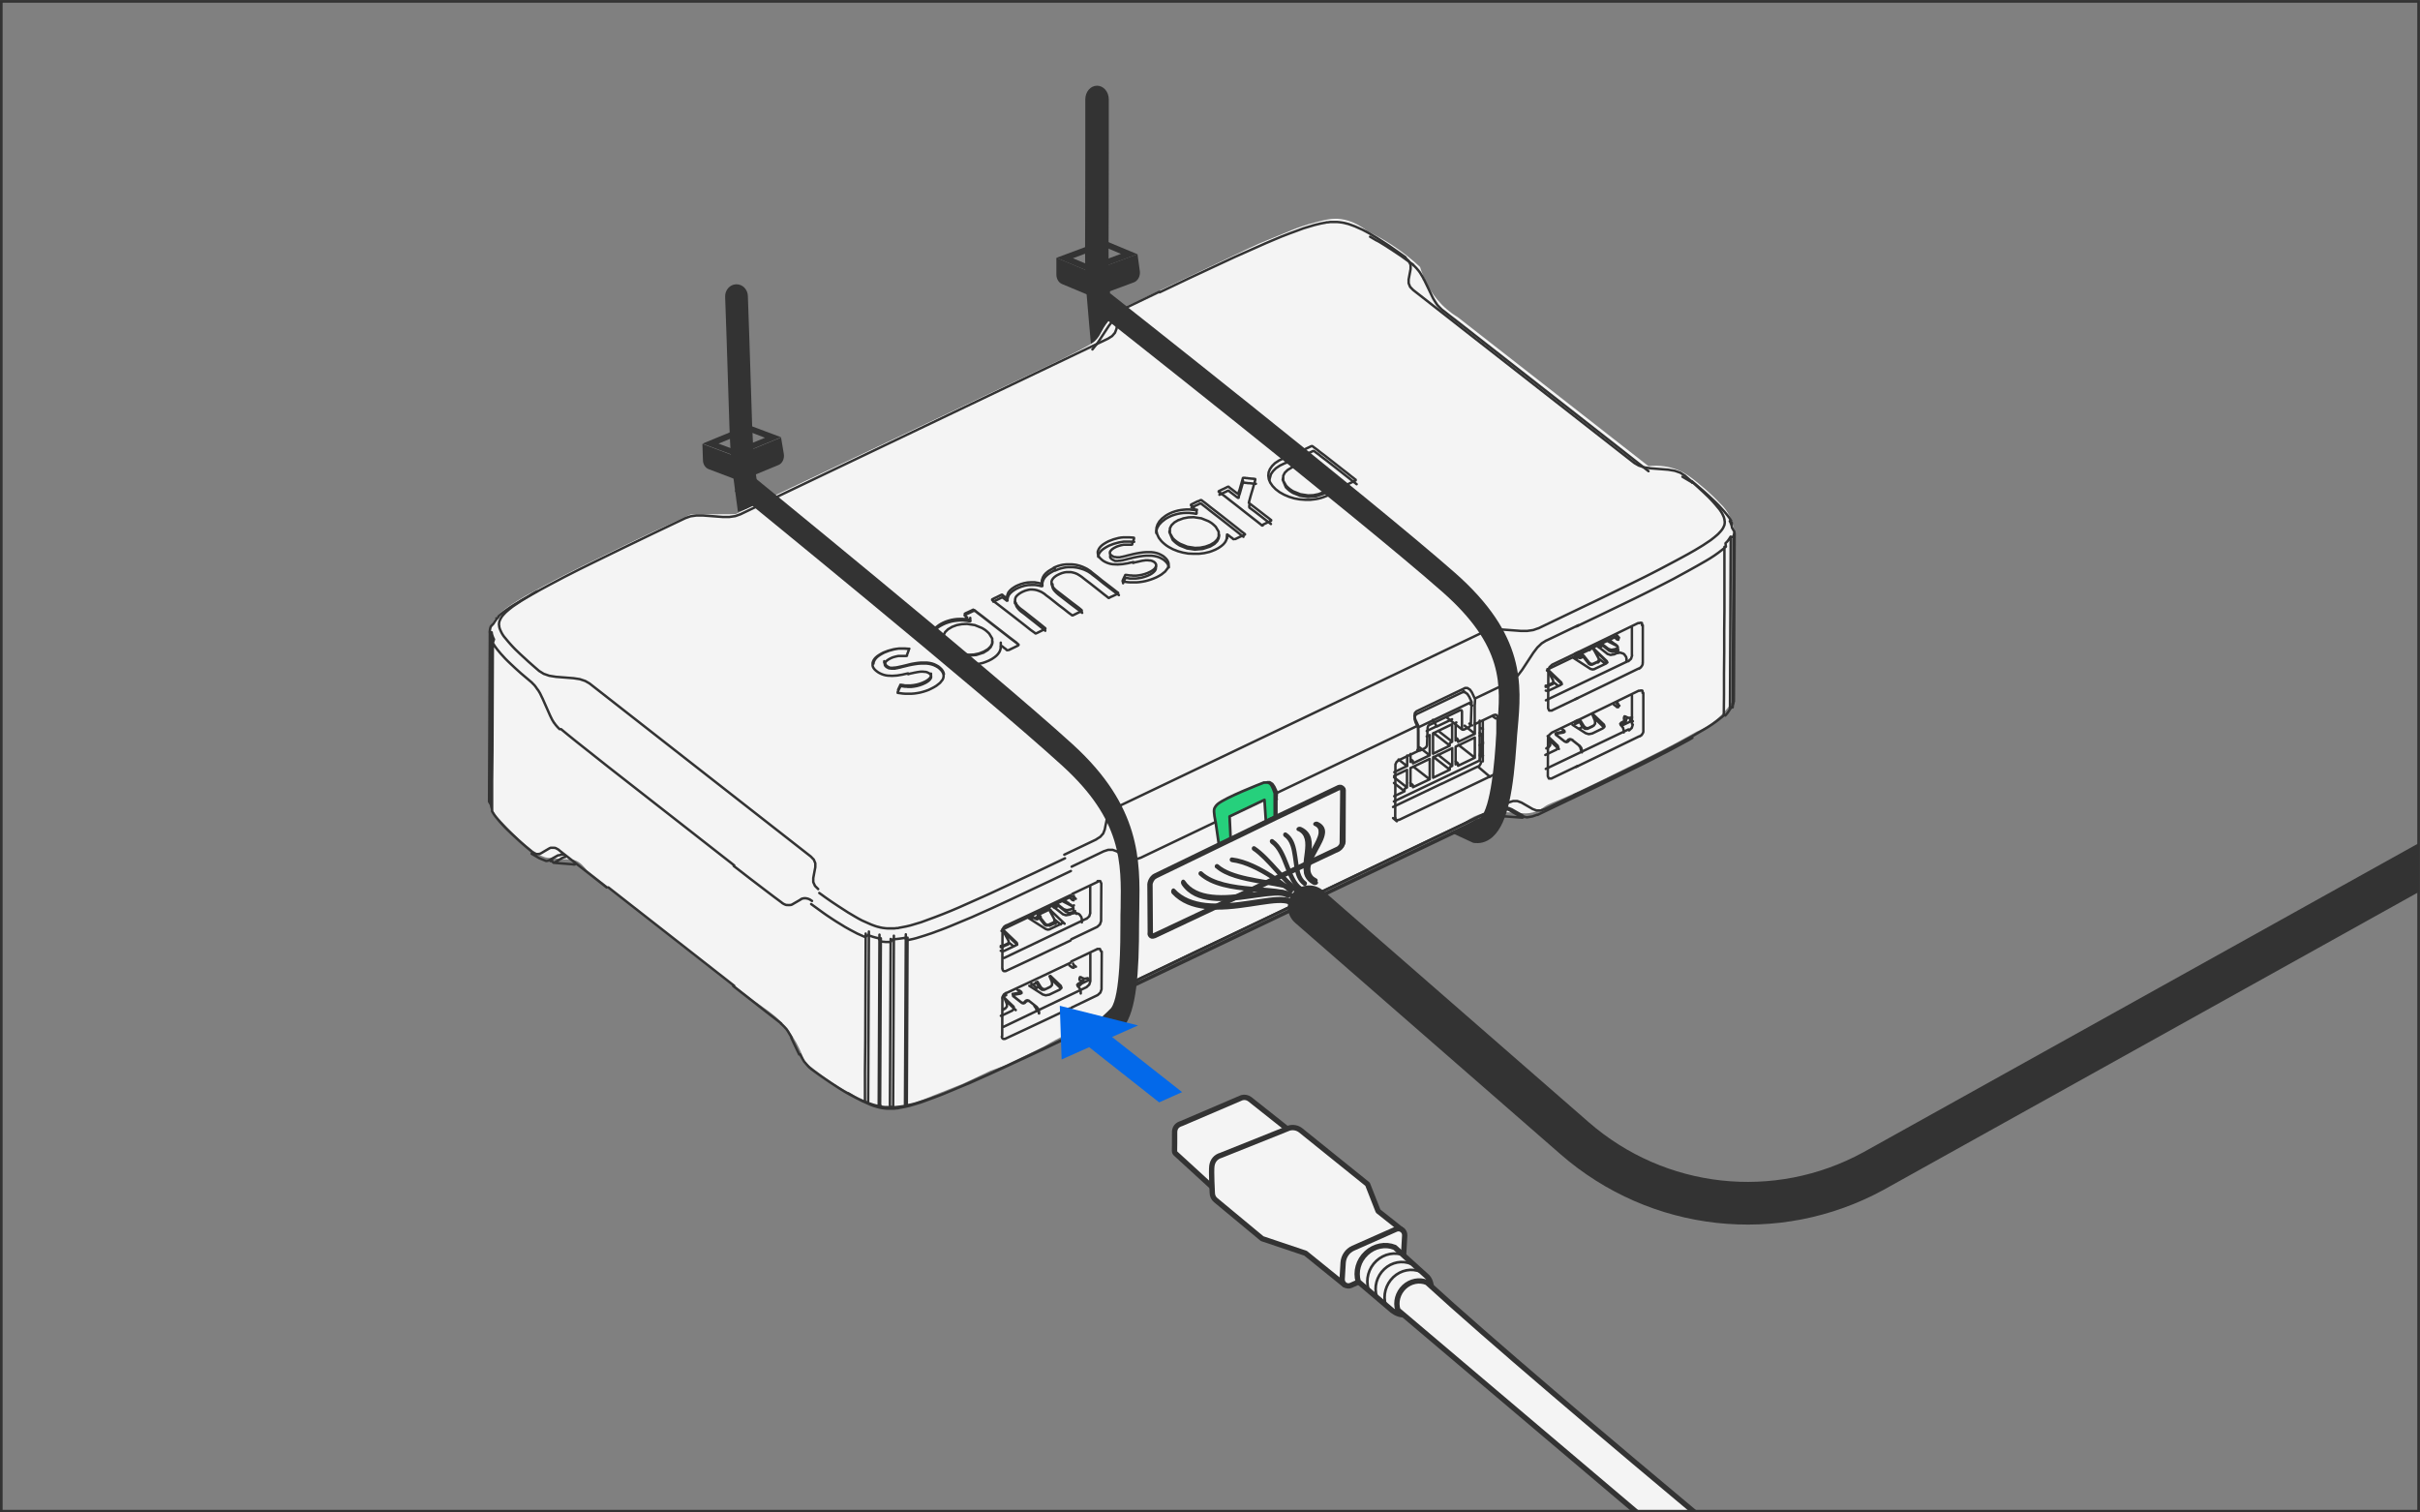 <?xml version="1.0" encoding="UTF-8"?>
<svg xmlns="http://www.w3.org/2000/svg" xmlns:xlink="http://www.w3.org/1999/xlink" id="Layer_2" data-name="Layer 2" viewBox="0 0 226.77 141.73">
  <rect x="0" y="0" width="226.77" height="141.73" fill="#808080" stroke="none"/>
  <defs>
    <style type="text/css">
      .cls-1, .cls-2, .cls-3, .cls-4, .cls-5, .cls-6, .cls-7, .cls-8 {
        fill: none;
      }

      .cls-9 {
        clip-path: url(#clippath);
      }

      .cls-10 {
        fill: #0369ea;
      }

      .cls-11 {
        fill: #f4f4f4;
      }

      .cls-12 {
        fill: #333;
      }

      .cls-13 {
        fill: #26d07c;
      }

      .cls-2, .cls-3, .cls-4, .cls-5, .cls-6, .cls-7, .cls-8 {
        stroke: #333;
      }

      .cls-2, .cls-4 {
        stroke-width: .25px;
      }

      .cls-14 {
        clip-path: url(#clippath-1);
      }

      .cls-15 {
        clip-path: url(#clippath-3);
      }

      .cls-16 {
        clip-path: url(#clippath-2);
      }

      .cls-3 {
        stroke-width: .23px;
      }

      .cls-3, .cls-4, .cls-5, .cls-6, .cls-7 {
        stroke-linecap: round;
      }

      .cls-3, .cls-4, .cls-5, .cls-7 {
        stroke-linejoin: round;
      }

      .cls-5 {
        stroke-width: .25px;
      }

      .cls-6 {
        stroke-width: 4px;
      }

      .cls-6, .cls-8 {
        stroke-miterlimit: 10;
      }

      .cls-7 {
        stroke-width: .5px;
      }

      .cls-8 {
        stroke-width: .5px;
      }
    </style>
    <clipPath id="clippath">
      <rect class="cls-1" x=".12" y=".12" width="226.52" height="141.48"/>
    </clipPath>
    <clipPath id="clippath-1">
      <rect class="cls-1" x=".12" y=".12" width="226.52" height="141.48"/>
    </clipPath>
    <clipPath id="clippath-2">
      <rect class="cls-1" x=".12" y=".12" width="226.52" height="141.48"/>
    </clipPath>
    <clipPath id="clippath-3">
      <rect class="cls-1" x="0" y="0" width="226.77" height="141.73"/>
    </clipPath>
  </defs>
  <g class="cls-9">
    <path class="cls-11" d="M120.44,105.64l-3.33-2.64c-.21-.16-.48-.21-.74-.14l-5.65,2.42c-.4,.12-.68,.37-.65,.93,.01,.29-.01,1.64-.01,1.64,0,.11,.05,.21,.14,.28l3.43,3.14"/>
    <path class="cls-7" d="M120.44,105.64l-3.33-2.64c-.21-.16-.48-.21-.74-.14l-5.65,2.42c-.4,.12-.68,.37-.65,.93,.01,.29-.01,1.64-.01,1.64,0,.11,.05,.21,.14,.28l3.43,3.14"/>
    <path class="cls-11" d="M131.42,115.3l-2.28-1.81-.99-2.52-6.27-5.05c-.3-.24-.71-.32-1.09-.21l-6.37,2.55c-.49,.14-.79,.5-.86,1-.07,.51,.04,2.52,.04,2.52,0,.27,.12,.52,.32,.68l4.35,3.61,4.07,1.37,3.67,2.97"/>
    <path class="cls-7" d="M131.42,115.3l-2.28-1.81-.99-2.52-6.27-5.05c-.3-.24-.71-.32-1.09-.21l-6.37,2.55c-.49,.14-.79,.5-.86,1-.07,.51,.04,2.52,.04,2.52,0,.27,.12,.52,.32,.68l4.35,3.61,4.07,1.37,3.67,2.97"/>
    <path class="cls-11" d="M131.12,118.44l-4.53,2.01c-.4,.18-.85-.14-.82-.59l.09-1.53c.04-.6,.4-1.12,.93-1.36l4.02-1.78c.4-.18,.85,.14,.82,.59l-.12,2.1c-.01,.25-.16,.47-.39,.57"/>
    <path class="cls-7" d="M131.12,118.44l-4.53,2.01c-.4,.18-.85-.14-.82-.59l.09-1.53c.04-.6,.4-1.12,.93-1.36l4.02-1.78c.4-.18,.85,.14,.82,.59l-.12,2.1c-.01,.25-.16,.47-.39,.57Z"/>
    <path class="cls-11" d="M133.76,119.66c.72,.82,.31,2.47-.69,3.09-1,.62-1.87,.62-2.6,.06l-3.19-2.71c-.28-.93,.01-1.98,.76-2.67,.74-.69,1.78-.9,2.66-.54l3.06,2.77Z"/>
    <path class="cls-7" d="M133.76,119.66c.72,.82,.31,2.47-.69,3.09-1,.62-1.87,.62-2.6,.06l-3.19-2.71c-.28-.93,.01-1.98,.76-2.67,.74-.69,1.78-.9,2.66-.54l3.06,2.77Z"/>
    <path class="cls-11" d="M194.82,176.82l-63.83-54.06c-.24-.75,0-1.6,.59-2.16,.59-.55,1.43-.72,2.14-.42,11.23,10.3,43.61,37.01,56,47.12"/>
    <path class="cls-7" d="M194.82,176.82l-63.83-54.06c-.24-.75,0-1.6,.59-2.16,.59-.55,1.43-.72,2.14-.42,11.23,10.3,43.61,37.01,56,47.12"/>
    <path class="cls-4" d="M129.85,122.29c-.28-.91,0-1.93,.71-2.61,.71-.67,1.72-.87,2.57-.5m-4.12,2.31c-.28-.89,0-1.9,.7-2.56,.7-.66,1.69-.85,2.53-.49m-4,2.38c-.29-.93,0-1.98,.73-2.66,.73-.68,1.76-.88,2.63-.51"/>
    <path class="cls-12" d="M71.21,47.27s-.42-3.06-.51-3.97c-.11-1.04-.16-1.84-.22-3.46-.06-1.6-.12-3.99-.26-8.1l-.14-4.01c-.02-.62-.51-1.11-1.1-1.09-.59,.02-1.05,.54-1.03,1.17l.14,4.01c.14,4.11,.2,6.48,.26,8.1,.06,1.63,.11,2.53,.23,3.64,.11,1.03,.57,4.41,.57,4.41l2.06-.69Z"/>
    <path class="cls-12" d="M70.1,40.44h.07s1.51,.58,1.51,.58l-2.77,1.14-1.58-.59,2.71-1.12h.06Zm-.02-.57c-.08,0-.16,.02-.24,.05l-4.01,1.65,3.09,1.16,4.27-1.76-2.83-1.06c-.09-.03-.18-.05-.27-.04"/>
    <path class="cls-12" d="M73.18,41l-4.27,1.76-3.09-1.16,.05,1.53c.01,.38,.22,.71,.53,.83l2.37,.9c.35,.14,.72,.15,1.07,0l3.1-1.28c.37-.15,.58-.59,.51-1.04l-.26-1.55Z"/>
    <path class="cls-12" d="M104.41,31.95s-.35-3.86-.43-4.96c-.08-1.18-.1-2.1-.1-3.93s.02-4.52,.02-9.19v-4.56c0-.71-.49-1.28-1.1-1.28s-1.1,.57-1.1,1.28v4.56c0,4.66-.02,7.35-.02,9.19s.02,2.88,.11,4.14c.09,1.26,.49,5.6,.49,5.6l2.13-.85Z"/>
    <path class="cls-11" d="M49.74,55.56c-.18,.1-.62,.34-1.17,.68-1.59,.98-1.99,1.45-2.24,1.84-.24,.37-.37,.73-.45,.96-.02,5.27-.05,10.53-.07,15.8,.05,.27,.15,.67,.38,1.11,.22,.4,.47,.69,.66,.87,2.77,2.97,3.93,3.51,4.46,3.56,1.29,.12,1.55,.13,1.55,.13,.53,.02,.68,0,.95,.08,.57,.18,.87,.59,1.17,.93,.08,.09,.04,.04,1.85,1.45,.72,.56,1.8,1.4,3.34,2.61,1.81,1.41,5.26,4.11,6.7,5.24,3.7,2.89,3.64,2.85,3.77,2.94,1.29,.94,1.82,1.25,2.5,1.95,1.27,1.3,1.92,2.75,2.26,3.78,.76,.65,1.65,1.33,2.68,2,1.39,.9,2.7,1.56,3.85,2.04,.56,.13,1.4,.25,2.4,.12,.75-.09,1.38-.29,1.83-.48,1.37-.54,2.74-1.09,4.11-1.63,.85-.4,1.7-.81,2.56-1.21,.49-.18,.97-.35,1.46-.53,1.19-.58,2.37-1.17,3.56-1.75,1.52-.92,2.77-1.43,3.65-1.74,.66-.23,1.43-.45,2.17-1.15,.35-.33,.63-.71,1.04-1.26,.46-.63,.81-1.17,1.05-1.56,.3-.17,.6-.34,.9-.51,2.9-1.62,5.79-3.02,8.63-4.24,4.46-2.12,8.93-4.24,13.4-6.37,2.75-1.31,5.49-2.62,8.25-3.94,1.13-.91,2.08-1.14,2.75-1.18,.48-.03,1.8,0,2.91,.1,.18,.02,.56,.06,1.04-.07,.52-.13,.87-.38,1.01-.48,.58-.4,.79-.37,2.45-1.12,.85-.38,2.32-1.07,4.98-2.4,.27-.13,.53-.26,.8-.39,.17-.08,.34-.17,.51-.25,.36-.18,.72-.36,1.08-.54,.44-.22,.88-.45,1.33-.67,.34-.18,.68-.35,1.02-.53,.35-.19,.7-.39,1.06-.58,.36-.2,.72-.4,1.08-.6,.53-.22,1.27-.61,2.03-1.28,.71-.62,1.17-1.27,1.47-1.75,.03-2.75,.05-5.51,.06-8.29,.01-2.51,.01-5,0-7.48-.07-.49-.26-1.26-.81-2.01-.18-.24-.36-.44-.54-.6-.36-.39-.89-.92-1.57-1.49-.99-.83-1.66-1.4-2.66-1.74-.51-.17-1.35-.37-2.47-.25-2.74-2.15-9.42-7.37-11.03-8.62-4.55-3.56-6.83-5.34-6.84-5.34-.23-.14-.82-.5-1.47-1.15-1.18-1.19-1.76-2.56-2.06-3.55-.72-.67-1.62-1.41-2.71-2.11-.78-.51-1.53-.91-2.21-1.24-1.34-1.06-2.46-1.17-3-1.17-.54,0-1.01,.11-1.78,.31-.97,.24-1.75,.52-2.29,.74-1,.41-2.01,.83-3.01,1.24-.42,.19-.84,.39-1.26,.58-3.94,1.87-7.88,3.73-11.82,5.6-.27,.22-.68,.58-1.1,1.09-.78,.96-.67,1.3-1.29,1.9-.26,.25-.85,.56-2.01,1.15-.5,.26-.92,.47-1.21,.61-10.15,4.82-20.31,9.64-30.46,14.46-1.4,0-2.8,.02-4.2,.03-1.16,.53-2.32,1.07-3.48,1.6-.4,.19-.79,.38-1.19,.57-.16,.08-.32,.15-.48,.23-.53,.26-1.07,.52-1.6,.77,.16-.08,.31-.15,.47-.23,.38-.18,.76-.36,1.13-.54-.97,.47-1.94,.94-2.91,1.41-1.5,.72-2.77,1.36-3.77,1.87,0,0-1.35,.69-3.17,1.69"/>
  </g>
  <path class="cls-3" d="M140.43,75.63l-34.13,16.31m12.9-15.37l.26,.17m-67.95-9.77l.1,.21,.1,.2,.05,.1,.06,.09,.03,.05,.03,.05v.02s.03,.02,.03,.02v.02s.03,.02,.03,.02l.12,.17,.13,.15,.06,.07,.07,.07,.03,.03,.03,.03,.03,.03,.03,.03m-.05,11.33l-.07-.05-.07-.04-.07-.04-.06-.03-.06-.03-.06-.02h-.02s-.01,0-.01,0h-.02s-.01,0-.01,0h-.03s-.03-.01-.03-.01h-.12s-.11,0-.11,0h-.03s-.03,.01-.03,.01h-.03s-.02,.02-.02,.02l-.05,.02-.05,.03m0,0l-.36,.21-.35,.21m0,0l-.1,.05-.11,.03h-.06s-.06,.01-.06,.01h-.06s-.01,0-.01,0h-.02s-.01,0-.01,0h-.01s-.06-.01-.06-.01l-.06-.02-.06-.02-.06-.03-.07-.04-.07-.04-.03-.02-.03-.02-.03-.03-.03-.03m0,0l-.26-.22-.26-.22-.26-.22-.26-.23-.25-.23-.25-.23-.25-.23-.24-.23-.24-.23-.23-.23-.11-.12-.11-.12-.11-.12-.11-.12-.1-.12-.1-.12-.1-.12-.1-.12-.09-.12-.09-.13-.08-.13-.08-.13m0,0v-2.84s.03-2.84,.03-2.84l.02-5.05,.02-5.05m0,0l.08,.13,.08,.13,.09,.13,.09,.12,.09,.12,.1,.12,.1,.12,.1,.12,.11,.12,.11,.12,.11,.12,.11,.12,.23,.23,.24,.23,.49,.46,.5,.45,.26,.22,.26,.22,.26,.22,.26,.22m.96,1.43l-.1-.21-.1-.21-.06-.1-.06-.1-.03-.05-.03-.05-.02-.02-.02-.02v-.02s-.03-.02-.03-.02l-.06-.09-.06-.09-.06-.08-.06-.08-.07-.08-.07-.07-.03-.03-.03-.03-.03-.03-.03-.03m1.66,3l-.35-.79-.35-.79m6.03,17.75l-1.54-1.21-1.54-1.2-.68-.53-.68-.53m34.83-16.42v-.15m0,.15h0s0,.07,0,.07l-.03,.07-.04,.08-.06,.07-.08,.08-.09,.07-.12,.08-.12,.07-.26,.12-.28,.1-.26,.07-.28,.05-.27,.03h-.28s-.14,0-.14,0h-.14s-.14-.03-.14-.03l-.14-.02h-.03s-.03-.01-.03-.01h-.02s-.02,0-.02,0h0s0,0,0,0h-.03s-.01,0-.01,0h-.01s0,.02,0,.02h0s0,.01,0,.01h0s0,.02,0,.02v.02s-.02,.02-.02,.02l-.03,.05-.03,.06-.06,.13-.06,.13v.03m4.29-1.49l-.04-.16-.07-.14-.1-.14-.07-.07-.07-.07-.08-.07-.09-.07-.19-.11-.21-.1-.21-.07-.23-.05-.24-.03h-.25s-.27,0-.27,0l-.27,.02-.29,.04-.29,.05-.15,.03-.15,.04-.16,.04-.16,.04m0,0l-.08,.02-.09,.02-.08,.02-.08,.02-.14,.03-.15,.03-.12,.03-.13,.02-.11,.02h-.11s-.09,.02-.09,.02h-.1s-.09,0-.09,0h-.08s-.08-.04-.08-.04l-.07-.03-.07-.04-.06-.04-.06-.05-.05-.05-.04-.05-.02-.06v-.06m2.25-1.37h0s-.01,0-.01,0h-.01s-.01,0-.01,0h-.01s-.06,0-.06,0h-.06s-.06-.01-.06-.01h-.06s-.11-.01-.11-.01h-.12s-.23,0-.23,0h-.23s-.23,.04-.23,.04l-.23,.04-.48,.13-.44,.17-.21,.11-.2,.12-.16,.11-.14,.12-.11,.12-.09,.13-.06,.13-.04,.13v.07m42.88,15.98v-3.8M50.33,55.41l-.29,.16-.3,.17m-3.45,4.17l-.05,.15-.05,.16m.1-.31l-.08-.16-.06-.16-.05-.16-.03-.17m-.19-.02h.1s.1,.02,.1,.02m-.08-.57l-.05,.14-.03,.14-.03,.23m0,.03v.02m.35-.81l-.12,.13-.12,.13m.24-.26l.1-.16,.11-.16,.06-.08,.07-.08,.07-.08,.07-.08m-.04-.02h.02s.02,.02,.02,.02m-.04-.02l.08-.08,.08-.07,.08-.07,.09-.07,.18-.14,.19-.14,.38-.27,.4-.26,.1-.06,.1-.06,.1-.06,.1-.06,.21-.13,.21-.12,.75-.43m33.13,6.2v.15m10.92-1.89v.15m-2.86-2.32v-.15m0,.15h0s-.02,.03-.02,.03h-.02s-.01,0-.01,0h-.01s-.02,0-.02,0h-.02s-.03-.01-.03-.01h-.03s-.07-.02-.07-.02h-.07s-.07-.02-.07-.02h-.07s-.26-.03-.26-.03h-.27s-.27,.01-.27,.01l-.26,.03-.27,.05-.26,.07-.27,.09-.25,.11-.21,.11-.19,.12-.32,.25-.25,.27-.17,.29-.09,.3v.19m5.05,1.26l-.71,.23-.74,.06-.72-.11-.67-.27-.1-.06-.1-.06-.09-.06-.09-.07-.09-.07-.08-.07-.07-.07-.07-.07-.3-.71m4.64,.34l-.03,.21-.14,.28-.26,.26-.38,.23m-1.19-3.91l-.17,.08-.17,.08-.1,.04-.09,.05-.06,.03m.79-.38l-.2,.1m4.28,3.01l-.03-.02-.16-.12-.16-.12-.37-.28-.36-.28-.58-.45-.58-.45-.5-.39-.5-.39-.25-.19-.25-.19-.06-.05-.06-.05-.03-.02-.03-.03-.03-.02-.03-.02h-.02s-.03-.01-.03-.01h-.03s-.03,.01-.03,.01m33.38,20.95v.03s0,.03,0,.03v.02s0,.02,0,.02v.02s0,.02,0,.02v.03s-.03,.03-.03,.03v.02s-.02,.02-.02,.02h0s-.01,.03-.01,.03l-.02,.03-.02,.03h-.01s-.01,.03-.01,.03h-.01s-.01,.02-.01,.02h-.01s-.01,.02-.01,.02h-.01s-.01,.02-.01,.02l-.03,.02-.03,.02m-35.94-18.84v.15m.84-1.15l-.39,.23-.27,.26-.15,.29v.46s.27,.47,.27,.47l.07,.07,.07,.07,.08,.07,.09,.07,.09,.07,.09,.06,.1,.06,.1,.06,.67,.27,.72,.11,.49-.02,.48-.1,.46-.18m0,0l.38-.23,.26-.26,.14-.28v-.45s-.28-.46-.28-.46l-.07-.07-.07-.07-.08-.07-.08-.07-.09-.07-.09-.06-.1-.06-.1-.06-.67-.27-.72-.11-.49,.02-.48,.09-.46,.17m3.8,1.5v-.15m44.77,5.89l.19,.13m-.27,1.69l.26,.17m-7.06,8.98l-.35-.3m0-1.04l4.6-2.2m-40.03-17.03v.15m-.7-.27v-.15m3.27-1.21v-.15m1.1-1.28l-.08,.04-.07,.04-.07,.04-.07,.04-.13,.08-.12,.08-.2,.17-.16,.18-.11,.19-.07,.2-.02,.1m0,.28h0s0,0,0,0h0s-.01,.01-.01,.01h-.01s-.02,0-.02,0h-.03s-.01,0-.01,0h0s-.01,0-.01,0h-.04s-.04-.02-.04-.02l-.09-.02-.09-.02-.17-.03-.17-.02h-.33s-.33,.01-.33,.01l-.32,.06-.31,.09-.15,.06-.15,.06-.15,.07-.14,.08-.24,.16-.2,.18-.14,.18-.08,.2-.03,.14m0,.16h0s0,0,0,0h0s0,.01,0,.01h0s-.01,.01-.01,.01h-.02s-.02,0-.02,0h-.02s-.01,0-.01,0h-.01s0,0,0,0h0s0-.01,0-.01h0s-.03-.03-.03-.03l-.03-.02-.04-.03-.04-.03-.04-.03-.04-.03-.04-.03-.04-.03-.03-.02-.03-.02h0s0-.01,0-.01h0s0,0,0,0h-.01s-.01-.01-.01-.01h-.02s-.02,0-.02,0h-.02s-.01,0-.01,0h0s0,0,0,0h-.02s-.02,.02-.02,.02h-.03s-.03,.03-.03,.03l-.04,.02-.04,.02-.1,.05-.1,.05-.1,.05-.11,.05-.09,.04-.09,.04-.03,.02m4.87,2.73l-.02-.02-.03-.03-.03-.03-.11-.09-.11-.09-.3-.24-.3-.24-.33-.26-.33-.26-.25-.2-.26-.2-.07-.05-.07-.05-.05-.04-.05-.04-.11-.1-.1-.11-.08-.1-.07-.1-.05-.1-.03-.1v-.05s-.01-.05-.01-.05v-.03m3.66-3.21v.15m2.56,3.96l-.07-.06-.07-.06-.07-.06-.2-.15-.2-.15-.24-.18-.24-.18-.44-.34-.44-.34-.13-.1-.13-.1-.08-.07-.08-.07-.07-.07-.07-.07-.06-.07-.06-.07-.08-.13-.05-.14-.02-.14m6.24,.89l-.04-.03-.07-.05-.07-.05-.18-.14-.18-.14-.47-.36-.47-.36-.22-.18-.22-.18-.18-.14-.18-.14-.11-.08-.1-.08h-.01s-.01-.02-.01-.02l-.09-.07-.09-.06-.18-.12-.2-.1-.2-.09-.21-.07-.21-.06-.21-.05-.21-.03-.22-.02h-.22s-.22,0-.22,0l-.22,.02-.21,.04-.21,.05-.2,.06-.1,.04-.1,.04-.1,.04-.1,.04m-52.83,21.95l.03,.17,.05,.16,.03,.09m-.03-16.49l-.07,16.07m52.61-20.69v.15m-52.8,20.22l.07-15.77m.12,16.09l-.1-.16-.09-.16m94.03-8l.31,.22m-94.27-8l-.07,15.77m0,0v.02m93.12-3.77v-3.8m-86.54,12.6h0s0,0,0,0h0s0,0,0,0h.01s.01-.01,.01-.01h.02s.03-.02,.03-.02l.05-.02h.05s.03-.02,.03-.02h.03s.03,0,.03,0h.03s.08,0,.08,0m109.44-31.28l-.08-.13-.08-.13-.09-.12-.09-.12-.1-.12-.1-.12-.1-.12-.11-.12-.11-.12-.11-.12-.11-.12-.11-.12-.23-.23-.24-.23-.49-.46-.5-.45-.26-.22-.26-.22-.26-.22-.26-.22m3.56,3.74h.05s.05,0,.05,0m-.1,0l.08,.16,.06,.16,.05,.16,.03,.17m.19,.32l-.09-.16-.09-.16m.08,.87l.05-.14,.04-.14,.03-.26m-.35,.49l.12,.02,.12,.02m-.24-.05l-.1,.16-.11,.16-.06,.08-.07,.08-.07,.07-.07,.07m.04,.32l-.02-.16-.02-.16m.04,.32l-.08,.07-.08,.07-.09,.07-.09,.07-.18,.14-.18,.14-.38,.27-.4,.26-.1,.06-.1,.06-.1,.06-.1,.06-.21,.12-.21,.12-.42,.24-.43,.24-.43,.24-.44,.24-.22,.12-.22,.12-.22,.12-.22,.12-.89,.46-.9,.46-.9,.45-.91,.45-.91,.44-.91,.44-1.83,.88-1.84,.88m5.89,10.29l-.74,.36-.74,.36-.37,.18-.37,.18-.37,.18-.37,.18-1.49,.72-1.49,.72m6.3-3.43v.04s0,.04,0,.04v.02s0,.02,0,.02v.02s-.01,.02-.01,.02v.04s-.03,.04-.03,.04v.02s-.02,.02-.02,.02v.02s-.02,.02-.02,.02l-.03,.04-.03,.04v.02s-.03,.02-.03,.02v.02s-.03,.01-.03,.01l-.02,.02h-.02s-.02,.03-.02,.03h-.02s-.03,.03-.03,.03l-.04,.02m.35-.55v-.44s0-.44,0-.44v-.44s0-.44,0-.44v-.44s0-.44,0-.44v-.44s0-.44,0-.44m-.35-.2l.03-.02h.03s.02-.01,.02-.01h.02s.02,0,.02,0h.02s.03,0,.03,0h.03s.01,0,.01,0h.01s.01,0,.01,0h.01s.02,.02,.02,.02l.02,.02h0s0,.02,0,.02h0s0,.03,0,.03h0s0,.03,0,.03h0s0,.03,0,.03v.04s0,.04,0,.04m-6.3,2.67l1.49-.72,1.49-.72,.37-.18,.37-.18,.37-.18,.37-.18,.74-.36,.74-.36m.01-2.09l-.74,.36-.74,.36-.37,.18-.37,.18-.37,.18-.37,.18-1.49,.72-1.49,.72m6.3-3.43v.04s0,.04,0,.04v.02s0,.02,0,.02v.02s-.01,.02-.01,.02v.04s-.03,.04-.03,.04v.02s-.02,.02-.02,.02v.02s-.02,.02-.02,.02l-.03,.04-.03,.04-.02,.02v.02s-.03,.02-.03,.02h-.01s-.02,.03-.02,.03h-.02s-.02,.03-.02,.03h-.02s-.03,.04-.03,.04l-.03,.02m.35-.55v-.22s0-.22,0-.22v-.22s0-.22,0-.22v-.44s0-.44,0-.44v-.44s0-.44,0-.44v-.22s0-.22,0-.22v-.22s0-.22,0-.22m-.35-.2h.03s.03-.03,.03-.03h.02s.02,0,.02,0h.02s.02,0,.02,0h.03s.03,0,.03,0h.01s.01,0,.01,0h.01s.01,.01,.01,.01h.02s.02,.04,.02,.04h0s0,.02,0,.02h0s0,.03,0,.03h0s0,.03,0,.03h0s0,.03,0,.03v.03s0,.04,0,.04m-6.3,2.67l1.49-.72,1.49-.72,.37-.18,.37-.18,.37-.18,.37-.18,.74-.36,.74-.36m8.08-7.14v.99s0,.99,0,.99v.99s0,.99,0,.99v1.97s-.02,1.97-.02,1.97v1.97s-.02,1.97-.02,1.97v1.97s-.02,1.97-.02,1.97m-14.02,7.49l1.84-.88,1.83-.88,.91-.44,.91-.45,.91-.45,.9-.45,.9-.45,.89-.46,.22-.11,.22-.12,.22-.11,.22-.12,.22-.12,.22-.12,.22-.12,.22-.12,.43-.24,.42-.25,.21-.12,.21-.12,.1-.06,.1-.06,.1-.06,.1-.06,.4-.26,.38-.27,.18-.14,.18-.14,.09-.07,.09-.07,.08-.07,.08-.08m-23.02,4.79l1.13,.96m-4.58,.68l3.45-1.65m-91.98-13.89v.06m5.72,22.19l-.09,.05-.09,.05-.09,.05-.09,.05-.18,.1-.18,.1m-1.69-.58l.74,.43m.96,.15l-.08,.04-.09,.03-.09,.02h-.1m0,0l-.59-.24m.96,.15h.02s.02-.02,.02-.02h.03s.03-.03,.03-.03m.36-.21l-.1,.06-.1,.06-.08,.05-.08,.05m.68-.4l-.17,.1-.08,.04-.08,.05m86.8-8.96v.03s0,.03,0,.03h0s0,.03,0,.03v.02s-.01,.02-.01,.02v.03s-.03,.03-.03,.03v.02s-.02,.02-.02,.02h0s-.01,.03-.01,.03l-.02,.03-.02,.03h-.01s-.01,.03-.01,.03h-.01s-.01,.03-.01,.03h-.01s-.01,.02-.01,.02h-.01s-.01,.02-.01,.02l-.03,.02h-.03m-30.22-18.55v-.15m0,.15h0s-.01,.07-.01,.07l-.03,.07-.04,.07-.06,.07-.08,.08-.09,.07-.11,.08-.12,.07-.26,.12-.28,.1-.26,.07-.28,.05-.27,.03h-.28s-.14,0-.14,0h-.14s-.14-.03-.14-.03l-.13-.02h-.03s-.03-.01-.03-.01h-.02s-.02,0-.02,0h0s0,0,0,0h-.03s-.01,0-.01,0h-.01s0,.02,0,.02h0s0,.01,0,.01h0s0,.02,0,.02v.02s-.02,.02-.02,.02l-.03,.06-.03,.06-.06,.13-.06,.13v.03m4.29-1.49l-.04-.16-.07-.15-.1-.14-.07-.07-.07-.07-.08-.07-.09-.07-.19-.11-.21-.1-.22-.07-.23-.05-.24-.03h-.25s-.27,0-.27,0l-.27,.02-.29,.04-.29,.05-.15,.03-.15,.03-.16,.04-.16,.04m0,0l-.08,.02-.09,.02-.08,.02-.08,.02-.14,.04-.14,.03-.12,.03-.13,.02-.11,.02h-.11s-.1,.02-.1,.02h-.1s-.08,0-.08,0h-.08s-.08-.04-.08-.04l-.07-.03-.07-.04-.07-.04-.06-.05-.05-.05-.04-.05-.02-.06v-.06m2.25-1.37h0s-.01,0-.01,0h-.01s-.01,0-.01,0h-.01s-.06,0-.06,0h-.06s-.06-.01-.06-.01h-.06s-.12-.01-.12-.01h-.12s-.23,0-.23,0h-.23s-.23,.04-.23,.04l-.23,.04-.48,.13-.44,.17-.21,.11-.2,.12-.16,.11-.14,.12-.11,.12-.09,.13-.06,.13-.04,.13v.07m41.95,13.45l7.71-3.68m-100.98,18.75l.1-.05m.05-.02l-.05,.02m52.35-28.62v.15m36.73,23.54l.12-.02h.12s.03,0,.03,0h.03s.03,0,.03,0h.03s.05,0,.05,0h.05s.03,.01,.03,.01h.03s.03,.01,.03,.01h.03s.05,.02,.05,.02l.05,.02,.1,.04,.09,.05m-1.22,0l.19-.08,.19-.05m-25.81-25.43v.15m-2.86-2.32v-.15m0,.15h0s-.02,.03-.02,.03h-.02s-.01,0-.01,0h-.01s-.02,0-.02,0h-.02s-.03-.01-.03-.01h-.03s-.07-.02-.07-.02h-.07s-.07-.02-.07-.02h-.07s-.26-.03-.26-.03h-.27s-.27,.01-.27,.01l-.26,.03-.27,.05-.26,.07-.27,.09-.25,.11-.21,.11-.19,.12-.32,.25-.25,.27-.17,.29-.09,.3v.19m44.57,11.44v-2.59m-39.52-7.59l-.7,.23-.74,.06-.73-.11-.67-.27-.1-.06-.09-.06-.09-.06-.09-.07-.08-.07-.08-.07-.07-.07-.07-.07-.3-.71m4.64,.34l-.03,.21-.14,.28-.26,.26-.38,.23m-1.77-3.63l.18-.09,.1-.05,.1-.05,.12-.05,.09-.04m0,0l.2-.1m0,0h.03s.03-.01,.03-.01h.03s.03,.02,.03,.02l.07,.05,.06,.05,.06,.05,.07,.05,.27,.21,.26,.21,.53,.41,.53,.41,.56,.44,.56,.44,.19,.15,.19,.15,.2,.16,.2,.16,.08,.06,.08,.06,.05,.04m26.16,26.12l-.42-.24m0,0l-.63-.36m-31.19-27.1l-.39,.23-.27,.26-.15,.29v.46s.27,.47,.27,.47l.07,.07,.07,.07,.08,.07,.09,.07,.09,.07,.09,.06,.1,.06,.1,.06,.67,.27,.72,.11,.49-.02,.49-.1,.46-.17m0,0l.38-.23,.26-.26,.14-.28v-.45s-.27-.46-.27-.46l-.07-.07-.07-.07-.08-.07-.08-.07-.09-.07-.09-.06-.1-.06-.1-.06-.67-.27-.72-.11-.49,.02-.48,.09-.46,.17m-.84,1.01v.15m35.26,22.15l7.75-3.7m-8.54,7.99l-.45,.16-.52,.09m0,0l-.11-.02-.11-.03-.05-.02-.05-.02-.05-.02-.05-.03m10.27-15.04l-.1,.32-.25,.23m-38.35-11.71v-.15m33.4,24.5l-.56,.32m0,0l-3,1.44m7.12-16.03v-.07m10.47,6.79l.1-.11,.07-.08,.06-.08,.11-.16,.1-.16m0,0l.07-16.08m-4.17,19.09l.29-.16,.29-.17m3.75-2.94l-.12,.13-.12,.13m.24-.26l.05-.14,.04-.14,.03-.26m-4.45,3.81l-1.22,.66-.17,.09-.17,.09-.17,.09-.17,.09-.34,.17-.34,.18-.68,.35-.69,.35-.69,.34-.69,.34-2.79,1.36-2.8,1.34m-32.82-28.56l.07-.03,.1-.05,.1-.05,.11-.05,.11-.05,.09-.04,.1-.05,.04-.02,.03-.02h.02s.02-.02,.02-.02h.01s.01,0,.01,0h.02s.02,0,.02,0h.02s.02,.01,.02,.01h0s0,.01,0,.01h.01s.01,.02,.01,.02l.05,.04,.05,.04,.08,.06,.08,.06,.17,.13,.17,.13,.06,.05,.07,.05h.02s.02,.03,.02,.03h.02s.02,.03,.02,.03h.01s.01,.01,.01,.01h.02s.02,0,.02,0h.02s.01-.01,.01-.01h0s0-.02,0-.02h0s0,0,0,0h0s0-.02,0-.02h0s0-.03,0-.03v-.02s.02-.05,.02-.05v-.05s.06-.14,.06-.14l.04-.14,.14-.49,.14-.49m0,0v-.15m36.45,22.78v-2.64m-35.86-17.83v.15m2.03,1.6l-.08-.06-.09-.07-.09-.07-.12-.09-.12-.09-.27-.21-.27-.21-.26-.2-.26-.2-.11-.08-.11-.08-.08-.06-.08-.06-.04-.03-.04-.03h0s0,0,0,0h0s0-.02,0-.02h0m.61-2.21h-.02s0,0,0,0h0s-.01,0-.01,0h-.01s-.02,0-.02,0h-.02s-.08-.01-.08-.01h-.08s-.21-.03-.21-.03l-.21-.02h-.1s-.1-.02-.1-.02h-.08s-.08-.02-.08-.02h-.02s-.03,0-.03,0h-.01s-.01,0-.01,0h0s-.02,0-.02,0h-.02s-.01,0-.01,0h-.01s0,.02,0,.02h0m45.9,5.26l-.07,15.77m.11-.54l.07-15.77m-36.99-4.63v.15m-2.86-2.32v-.15m0,.15h0s0,.01,0,.01h0s0,.01,0,.01h-.01s-.01,0-.01,0h-.01s-.02,0-.02,0h-.02s-.02,0-.02,0h-.02s-.03,0-.03,0h-.03s-.13-.03-.13-.03l-.14-.02h-.13s-.14-.02-.14-.02h-.27s-.27,.02-.27,.02l-.27,.04-.26,.06-.27,.08-.26,.09-.44,.21-.38,.25-.27,.27-.2,.29-.15,.54m34.06,22.92l-.1,.32-.25,.23m-28.65-22.16l-.7,.23-.74,.06-.73-.11-.67-.27-.1-.06-.09-.06-.09-.06-.09-.07-.08-.07-.08-.07-.07-.07-.07-.07-.3-.71m4.64,.34l-.03,.21-.14,.28-.26,.26-.38,.23m3.1-.9l-.03-.02-.06-.05-.06-.05-.08-.06-.08-.06-.2-.16-.2-.16-.52-.41-.52-.41-.55-.43-.55-.43-.24-.18-.24-.18-.18-.15-.19-.14-.07-.05-.07-.05-.05-.04-.05-.04-.03-.02-.03-.02h0s0,0,0,0h0s0,0,0,0h-.01s-.02,0-.02,0h-.02s-.02,0-.02,0h-.01s-.01,0-.01,0h0s0,0,0,0h-.02s-.02,.02-.02,.02l-.06,.03-.06,.03-.17,.08-.17,.08-.08,.04-.08,.04-.03,.02h-.03s-.06,.04-.06,.04m40.02,6.58v-.24m-42.06-4.18v.15m.84-1.15l-.39,.23-.27,.26-.15,.29v.46s.27,.47,.27,.47l.07,.07,.07,.07,.08,.07,.08,.07,.09,.07,.09,.06,.09,.06,.1,.06,.67,.27,.72,.11,.49-.02,.49-.1,.46-.18m0,0l.38-.23,.26-.26,.14-.28v-.45s-.27-.46-.27-.46l-.07-.07-.07-.07-.08-.07-.08-.07-.09-.07-.09-.06-.1-.06-.1-.06-.67-.27-.72-.12-.49,.02-.48,.09-.46,.17m3.8,1.5v-.15m33.56-.05l-.73-.43m.73,.43l.07,.04,.03,.02,.03,.02,.03,.03,.03,.03m-18.85-12.63l11.79,9.22m-16.3-12.74l.7,.55,.7,.54,1.56,1.22,1.55,1.21m11.79,9.22l2.96,2.32m-25.47-21.61l-.31-.18-.31-.18m4.06,2.64l-.29-.21-.29-.21-.29-.21-.29-.21-.3-.2-.3-.2-.3-.2-.31-.2-.31-.2-.31-.19-.16-.1-.16-.09-.12-.07m-26.16,9.6l-.49,.61m.49-.61l1.05-1.6m1.66-1.41l-.56,.32m-1.1,1.09l.34-.45,.37-.37,.39-.27m30.21-.34l-.07-.06-.07-.06-.07-.07-.07-.07-.07-.07-.07-.08-.02-.02-.02-.02-.02-.02-.02-.02-.03-.04-.03-.04-.12-.18-.12-.19-.03-.05-.03-.05-.03-.05-.03-.05-.05-.1-.05-.1m-.75-1.56l.38,.78,.37,.78m-1.79-2.94l.07,.06,.07,.06,.07,.07,.07,.07,.07,.08,.07,.08,.03,.04,.04,.04,.03,.04,.03,.04,.07,.09,.06,.09,.06,.1,.06,.1,.03,.05,.03,.05,.03,.05,.03,.05,.05,.1,.05,.11m18.08,33.43l-6.44,3.08m6.44-3.13v.05m.75,1.77l.12,.16,.05,.2m-4.71-.32l.14,.09m1.2,1.17l-1.7-1.1m2.05,1.11l-.18,.03-.17-.05m1.45-.51l-1.1,.52m1.16-.74l.04,.12-.1,.1m-1.27-1.49l1.33,1.27m-1.61-1.03l-.08-.08m-3.72,3.87l-.15,.03-.16-.03m1.4-.53l-1.1,.52m1.16-.74l.04,.11-.1,.1m-1.25-1.47l1.31,1.25m5.2-3.43l-.97-.5m.78,.82l.24-.11m-.87,.06l.3,.1,.33-.06m-1.3-.57l.67,.52m-.07,.48l-1.02-.8m1.65,.85l-.33,.06-.3-.1m.88-.07l-.25,.12m.88-.07l-.3-.1-.33,.06m.74,.13l-.11-.09m.28,.44v.34m-6.39,2.24l-.46-.36m-.1,.11l.1-.12-.03-.18m-.53,.51l.45-.21m-.61,.23h.08s.08-.01,.08-.01m.53-.51l-.4-.73m-.18,1.34l-.05,.02h-.06m4.91-3.75l.32-.15m0,.01h0m-.23,.21l.3-.15m-2.53,1.21l.22-.11m-.32,.04l.23-.11m0,0h0m-1.43,2.56h0s0-.01,0-.01m-1.35,.23l.45-.21m-.27-1.12l-.02-.03-.02-.03h0s0-.03,0-.03h-.01s0-.02,0-.02l-.02-.02-.02-.02h0s0-.01,0-.01h-.01s0-.01,0-.01h-.02s-.02-.01-.02-.01h-.02s-.01,0-.01,0h-.01m.59,1.22l.05-.09m-.05,.09l-.04,.04-.05,.03m-.38-1.26l-.08-.07m1.36,1.32l-1.21-1.15m.08,.08l-.06-.05m6.36-3.07l-.24-.23m.29-.1l.1,.2-.03,.16-.12-.03m-.3,6.1l.29,.22m.06-.39l.1,.23-.03,.18h-.13m0-5.77l.06,.08,.02,.1m-.08-.18l-.16-.13m-.05-.02h.02l.03,.02m-.06-.01h0m0,0l-.44-.35m-.08,.05l.02-.06h.06m-.08,.06v.07m.83,.84v.04s-.04,.02-.04,.02m.04-.07v-.3m.8,6.54l-.06-.04m-.17,.09l.05-.12,.12,.03m-.17,.24v-.15m.73-.01l-.27,.04-.24-.08m.51,.04l.04-.02m-2.53-5.03l-.59-.46m1.69-2.18l.03,.02m-1.82,2.43l.1-.13-.03-.17m-.53,.51l.45-.21m-.79,.11l.16,.11h.18m-.87-.78l.53,.67m.87-.42l-.4-.73m-.52,1.24l-.53-.67m0,0l.05-.09m3.14-1.87h0s0,.01,0,.01m-.02-.02h0s0,0,0,0m-2.32,2.73h-.18s-.16-.1-.16-.1m-.93,7.64l.16,.21,.06,.26m-3.28,.43h-.03s-.03,.02-.03,.02m1.05-.5l-.99,.47m1.1-.84l.06,.19-.16,.17m-.84-1.26l.94,.9m.38-1.57l.16,.13m-.09,.16l.12-.07-.03-.1m-.62,.25l.53-.09m-.62,.26l-.03-.1,.12-.07m-.09,.17l.78,.61m.28-.01l-.14,.05-.15-.04m.41-.15l-.13,.14m.42-.15l-.15-.04-.14,.05m.28-.01l.66,.52m2.64-7.76h0s0-.01,0-.01m-1.35,.23l.45-.21m-.5-1.29l-1.05,.5m1.28-.33l-.02-.03-.02-.03h0s0-.02,0-.02h0s-.01-.02-.01-.02l-.02-.02-.02-.02h-.01s0-.01,0-.01h0s0-.01,0-.01h-.02s-.02-.01-.02-.01h-.02s-.01,0-.01,0h-.01m-1.1,.55v-.02s.03-.01,.03-.01h0s0,0,0,0h0s0,0,0,0h.02s.02,0,.02,0h.01s.01,0,.01,0h.01s.01,0,.01,0h.02s.02,.02,.02,.02h.02s.02,.03,.02,.03h.01s.01,.02,.01,.02h.01s.01,.02,.01,.02l.02,.02,.02,.03m-.05,.09h-.01s-.01-.03-.01-.03h0s0-.01,0-.01h0s0,0,0,0h-.01s-.01-.01-.01-.01h-.01s-.01,0-.01,0h-.01s-.01,0-.01,0h0s0,0,0,0h0s0,0,0,0h0s-.01,0-.01,0h0s0,.02,0,.02m-.1-.15l.1,.15m0,8.98v-.15m1.58-8.31l.05-.09m-.05,.09l-.04,.04-.05,.03m-.38-1.26l-.14-.13m1.42,1.38l-1.21-1.15m-1.39,.54l.09-.12m.1,.15l-.09,.12m0,0l-.1-.15m3.46-.51l.26,.2m-3.62,.46l-.02,.02-.02,.02h-.01s-.01,.01-.01,.01h-.01s-.01,0-.01,0h-.01s-.01,0-.01,0h0s0,0,0,0h0s0,0,0,0h-.03s-.03-.03-.03-.03m0-.15v.15m0-.15h.02s.02,.01,.02,.01h0s0,0,0,0h.02s0,0,0,0h0s0,0,0,0h.01s.01-.02,.01-.02m.05,.19l.3-.14m-.55,.04l-.17-.11m.26,.18l-.09-.06m3.71-1.98l.16,.16m-.3,1.26l-.33,.06-.3-.1m-5.54,8.61l-.19-.48m.06,.91l.15-.18-.02-.26m-.33,.53l.2-.1m6.3-9l.23-.11m-1.49-.44l-.15-.12m.15,.14l.62,.49m-4.7,9.22l-.02-.02-.02-.02m-1.14-.01l.09-.04m3.6-1.39l-1.24-.79m1.84,.82l-.31,.06-.29-.09m1.6-.45l-.99,.48m1.1-.84l.06,.19-.17,.17m-.87-1.29l.97,.93m-3.23,1.46l.14-.06,.16,.04m-.43,.16l.13-.14m-.4,.15l.14,.04,.13-.05m-.27,.01l-.78-.61m.08-.16l-.11,.07,.03,.09m.62-.25l-.54,.09m.63-.26l.03,.1-.12,.07m.09-.17l-.16-.12m5.64-.71l-.14,.07m-.04,.23l-.06-.12,.1-.11m.01,.28l-.06-.04m-3.87,1.92l-.66-.52m-2.32,.72l.11-.08m-.11,.08h-.02s-.02,.03-.02,.03m3.25,.24l-.06-.26-.16-.21m.22,.47v.16m3.7-2.5l.16,.21,.06,.26m-6.12,1.69l-.94-.9m7.06-.63v-.16m-1.15-8.34v.07m0,0v.03s0,.03,0,.03m-5.18,8.59v.03m.78-.29v-.03m2.86-1l-.23-.56m.09,.99l.15-.18-.02-.26m-.6,.66l.47-.22m-.9,.06l.2,.17h.23m-.75-.69l.32,.52m-.11,.08l-.32-.52m.75,.68h-.23s-.2-.16-.2-.16m1.99,.03v-.02s-.03-.02-.03-.02m-1.52,.17l.47-.22m.04-.03l.11-.08m-.11,.08h-.02s-.02,.03-.02,.03m2.69-.13h-.01s-.02,.02-.02,.02m-1.61,.17l-.94-.9m2.73,.65l.25-.23,.11-.32m-.21,.1l-.04,.13-.1,.09m0,.22l-.14,.07m.5-.72v.11m-4.74,.44h0s-.01,.02-.01,.02h-.01s0,.02,0,.02h0s0,0,0,0h0s-.02,.01-.02,.01h-.02s-.04,0-.04,0m.07-.01l.39-.19m3.45-1.69l.24,.19m-27.33,8.68l.25-.12m14.3-6.37l-.11-.05-.13-.03m.25,1.42l-.05-.04m-14.38,8.08l.13-.06m14.16-6.77l.13-.06m0-1.28h-.02s-.03-.03-.03-.03m13.85-1.88l-.8,.38m-49.92,23.84l-1.05,.5m52.01-24.75h-.12s-.13,.02-.13,.02m0,0v-.12s0-.12,0-.12v-.06m-58.34,26.54l-.14,.06m2.85-1.36l-.49-.38m.49,.39l-.02,.07m1.56-.8l-.13,.07m-1.16,.56l-.24,.11m9.17-.32l34.02-16.25m0-.01h0m-1.29,.74l-32.98,15.75m-53.1-12.16h-.09m0,.01l-.18,.07m0,0l-.62,.37m1.65,.24h.15m-1.9-.19h-.02s-.02,.02-.02,.02m.13-.07l-.09,.05m-.04,.02h-.02s-.02,.02-.02,.02m0,0l-.16-.14m1.98,.28l-1.65-.13m0,0l-.17-.02m89.53-4.94l-.12-.04-.12-.03h-.06s-.07-.02-.07-.02h-.03s-.03,0-.03,0h-.07s-.14,.02-.14,.02l-.14,.03-.07,.02-.07,.03h-.04s-.04,.03-.04,.03l-.04,.02-.04,.02m1.09-.07v-.14m.04,.16h-.02s-.02-.02-.02-.02m.12,.06l-.08-.04m1.15,.66v-.18m0,.18h-.03m0-.01l-1.04-.6m-2.51,.74l.48-.17,.56-.08h.61m1.96,.15l-.03-.02m.21-.07l-.18,.09m-.06-.03h-.02s-.02,.02-.02,.02m-1.86-.14l1.86,.14m.1,0h-.1m7.1-9.14l-.14,.06m-1.16,.56l-.39,.19m-2.56,1.22l-.13,.06m-44.64,14.38h0m0,.89v.02m32.1-17.93l4.32-2.06m0,0h.21s.24,.16,.24,.16l.18,.27m.22,.48l-.22-.48m.22,.48l-5.02,2.4m-.23-.48l.23,.48m-.15-1.25l-.14,.16-.03,.3,.09,.31m.23,.48v2.05m1.07-2.31l-.12,.11-.05,.15m0,0l-.06,1.65m-.18,.27l.12-.11,.06-.15m-.18,.27l-.48,.23m-.17-.1l.05,.1h.12m4.77-2.47l.07-2.08m-.25,2.35l.12-.11,.06-.15m-.18,.27l-.48,.23m-.17-.1l.05,.1h.12m-.17-.1v-1.62m0,0l-.05-.1h-.12m0,0l-2.88,1.38m-1.13,2.33l.1,.08m4.49-5.38l-.28-.22m-1.62,2.44l1.52,1.19m-19.45,8.14l-1.47,.7m-7.05,8.01l-1.2,.58m1.21-2.48v1.91m-1.2-1.33l1.2-.57m6.7-3.79l.16-.08m.07,.04l-.02-.04h-.05m.07,.04v.17m1.56-.75l-1.56,.75m1.57-2.65v1.91m-1.8-1.05l1.8-.86m-1.81,2.52v-1.66m-.01,3.91l.16-.08m.07,.04l-.02-.04h-.05m.07,.04v.17m1.56-.75l-1.56,.75m1.57-2.65v1.91m-1.8-1.05l1.8-.86m-1.81,2.52v-1.66m2.12,.65l.16-.08m.07,.04l-.02-.04h-.05m.07,.04v.17m1.56-.75l-1.56,.75m1.57-2.65v1.91m-1.8-1.05l1.8-.86m-1.81,2.52v-1.66m-8.81,3.87l-1.2,.57m1.21-1.57v.99m.32-.4l.16-.08m.07,.04l-.02-.04h-.05m.07,.04v.17m1.56-.75l-1.56,.75m1.57-1.74v.99m-1.8,.61v-.74m3.92-.54v1.91m-1.8-1.05l1.8-.86m-1.81,2.77v-1.91m1.8,1.05l-1.8,.86m6.39-7.2l.07-.03m-.08,1.94v-1.91m1.56,1.16l-1.56,.75m1.56-.75v-.17m.07-.11l-.05,.05-.02,.06m.07-.11l.16-.08m0-.74v.74m2.44-.58l1.8-.86m-1.81,2.77v-1.91m1.56,1.16l-1.56,.75m1.56-.75v-.17m.07-.11l-.05,.05-.02,.06m.07-.11l.16-.08m0-1.66v1.66m-3.92-.13v-.99m1.57,.24l-1.57,.75m1.57-.75v-.17m.07-.11l-.05,.05-.02,.06m.07-.11l.16-.08m0-.74v.74m-1.8,1.45l1.8-.86m-1.81,2.77v-1.91m1.56,1.16l-1.56,.75m1.56-.75v-.17m.07-.11l-.05,.05-.02,.06m.07-.11l.16-.08m0-1.66v1.66m-6.63-.74l.27-.13m-1.81,2.77v-.99m1.56,.24l-1.56,.75m1.56-.75v-.17m.07-.11l-.05,.05-.02,.06m.07-.11l.16-.08m0-1.66v1.66m-1.81,1.45l1.8-.86m-1.81,2.77v-1.91m1.57,1.16l-1.57,.75m1.57-.75v-.17m.07-.11l-.05,.05-.02,.06m.07-.11l.16-.08m0-1.66v1.66m-3.92-.13v-.99m1.57,.24l-1.57,.75m1.57-.75v-.17m.07-.11l-.05,.05-.02,.06m.07-.11l.16-.08m0-.74v.74m-3.93,2.47l1.8-.86m-1.81,2.77v-1.91m1.56,1.16l-1.56,.75m1.56-.75v-.17m.07-.11l-.05,.05-.02,.06m.07-.11l.16-.08m0-1.66v1.66m10.95-7.23v-.99m1.56,.24l-1.56,.75m1.56-.75v-.17m.07-.11l-.05,.04-.02,.06m.07-.11l.16-.08m0-.74v.74m.47,2.29v.48m-16.55,7.9l16.55-7.9m-8.29-1.18l-.91,.44m9.21-.42v-2.58m0,2.58v.45m0,.23v-.23m-15.34,5.3l-.79-.61m2.91-.4l-.79-.61m-.79,1.15l-.22-.17m-.34,2.9l-1.2-.94m5.45-3.59l-.59-.46m3.02-3.62l.36,.6m-3.03,3.84l-.79-.61m-1.11,3.52l-1.31-1.03m1.08,1.39l-1.51-1.18m6-3.46l-.75-.58m.51,.94l-.94-.73m-.96,3.89l-1.51-1.18m5.77-3.1l-1.51-1.18m-.07,1.72l-.22-.17m-.34,2.65l-1.32-1.03m1.08,1.39l-1.51-1.18m6-3.46l-.75-.58m.51,.94l-1.51-1.18m-.39,4.34l-1.51-1.18m-.07,1.72l-.22-.17m6.05-4.9l-.59-.46m.35,.82l-.78-.61m-1.12,3.77l-1.51-1.18m-.07,1.72l-.21-.17m6.05-4.9l-.59-.46m.35,.82l-.79-.61m-1.11,3.52l-1.31-1.03m1.08,1.39l-1.51-1.18m3.87-.19l-1.32-1.03m1.08,1.39l-1.51-1.18m2.23-.06l.08,.06m0,0l-.08,.18m0,.45l.08-.63m-.08,.86l.21-1.08m0,0v.48m0,0l-.21,1.08m.21-1.56l-.21,.1m.21-.99l-.21,.1m.21-.1l-.21-.16m.21,.16v.89m-23.98,7.11l-6.52,3.12m6.52-3.15v.04m.75,1.77l.12,.16,.05,.2m-4.71-.32l.14,.09m1.2,1.17l-1.7-1.09m2.06,1.11l-.18,.03-.17-.05m1.45-.51l-1.1,.52m1.16-.74l.04,.12-.1,.1m-1.27-1.49l1.33,1.27m-1.61-1.03l-.08-.07m-3.72,3.87l-.17,.03-.17-.04m1.44-.52l-1.1,.52m1.16-.74l.04,.11-.1,.1m-1.27-1.49l1.33,1.27m5.2-3.43l-.97-.5m.78,.82l.24-.11m-.87,.06l.3,.1,.33-.06m-1.3-.57l.67,.52m-.07,.48l-1.02-.8m1.65,.85l-.33,.06-.3-.1m.88-.07l-.25,.12m.88-.07l-.3-.1-.33,.06m.74,.14l-.11-.09m.28,.44v.34m-6.39,2.24l-.46-.36m-.1,.11l.1-.13-.03-.17m-.53,.51l.45-.21m-.64,.22l.1,.02,.09-.02m.53-.51l-.4-.73m-.18,1.33l-.07,.02h-.07m4.93-3.75l.32-.15m0,.01h0m-.23,.21l.31-.15m-2.53,1.21l.22-.11m-.32,.04l.23-.11m0,0h0m-1.43,2.56h0s0-.01,0-.01m-1.35,.23l.45-.21m-.5-1.29h-.03m.26,.17l-.02-.03-.02-.03h0s0-.02,0-.02h-.01s0-.02,0-.02l-.02-.02-.02-.02h-.01s0-.01,0-.01h-.01s0-.01,0-.01h-.02s-.02-.01-.02-.01h-.02s-.01,0-.01,0h-.01m.58,1.22l.05-.09m-.05,.09l-.04,.05-.05,.03m-.38-1.26l-.1-.1m1.39,1.35l-1.21-1.15m.08,.08l-.06-.05m6.36-3.07l-.24-.23m.29-.1l.1,.2-.03,.16-.12-.03m-.29,6.11l.28,.22m.07-.38l.1,.23-.03,.17-.13-.02m0-5.76l.06,.08,.02,.1m-.08-.18l-.16-.13m-.05-.02h.03s.03,.02,.03,.02m-.06-.01h.01m-.01,0l-.44-.34m-.08,.05l.02-.06h.06m-.08,.06v.07m.83,.84v.04s-.04,.02-.04,.02m.04-.06v-.3m.8,6.54l-.06-.04m-.17,.09l.05-.12,.12,.03m-.17,.24v-.15m.73-.01l-.26,.05-.24-.08m-7.1,1.61l-.12,.06m7.73-1.63l.04-.02m-2.53-5.03l-.59-.46m1.69-2.18l.03,.02m-1.82,2.43l.1-.12-.03-.18m-.52,.51l.45-.21m-.79,.11l.16,.11h.18m-.87-.78l.53,.67m.87-.42l-.4-.73m-.52,1.24l-.53-.67m0,0l.05-.09m3.14-1.87h0s0,.01,0,.01m-.02-.02h0s0,0,0,0m-2.32,2.73h-.18s-.16-.1-.16-.1m-.93,7.64l.16,.21,.06,.26m-3.28,.43l-.04,.02h-.04m1.08-.49l-.99,.47m1.1-.84l.06,.19-.17,.17m-.86-1.29l.96,.92m.36-1.58l.18,.14m-.09,.17l.12-.07-.03-.1m-.62,.26l.53-.09m-4.91-35.12l.32,.25m3.6,2.75h-.01s-.01,0-.01,0h-.03s-.01,0-.01,0h-.01s0,0,0,0h0s0-.01,0-.01h0s-.02-.02-.02-.02h-.02s-.05-.06-.05-.06l-.05-.04-.07-.05-.07-.05-.06-.05-.06-.05-.03-.02-.03-.02h-.02s-.02-.03-.02-.03h-.01s-.01-.02-.01-.02h-.01s-.01-.01-.01-.01h-.01s-.01,0-.01,0h-.01s-.01,0-.01,0h-.01s0,.01,0,.01h0s0,.02,0,.02h0s0,0,0,0h0s0,.02,0,.02h0s0,.03,0,.03v.02s0,.04,0,.04v.12s-.02,.08-.02,.08l-.05,.16-.08,.15-.11,.15-.13,.14-.17,.14-.19,.13-.11,.07-.12,.06-.11,.06-.12,.05-.22,.09-.23,.08-.47,.11-.5,.06h-.5s-.5-.02-.5-.02l-.5-.09-.47-.13-.46-.18-.41-.22-.2-.13-.18-.14-.17-.14-.15-.15-.23-.3-.15-.32-.07-.31v-.32s.1-.3,.1-.3l.17-.29,.25-.27,.32-.25,.19-.11,.21-.11,.25-.11,.27-.09,.26-.07,.27-.05,.26-.03,.27-.02h.27s.26,.03,.26,.03h.07s.07,.02,.07,.02h.07s.07,.02,.07,.02h.03s.03,.01,.03,.01h.02s.02,0,.02,0h.01s.01,0,.01,0h.02s.02-.02,.02-.02h0v-.02h0s0-.02,0-.02m3.6,2.75l.58-.28m.14-.07l-.14,.07m.21-.1l-.07,.03m.18-.11l-.04,.04-.07,.03m-4.07-3.27h.03s.03-.01,.03-.01h.03s.02,.01,.02,.01l.03,.02,.03,.02,.03,.03,.03,.02,.06,.05,.06,.05,.25,.19,.25,.19,.5,.39,.5,.39,.58,.45,.58,.45,.36,.28,.37,.28,.16,.12,.16,.12,.04,.03,.04,.03,.03,.03,.02,.03m-4.38-3.1l.2-.1m-.88,.45v-.02s.01-.02,.01-.02h.02s.02-.02,.02-.02l.05-.02,.05-.02,.09-.05,.1-.04,.17-.08,.17-.08m-.65,.38l-.02-.03m.02,.03l.22,.17m-5.55,5.23l-.14,.03-.14,.03-.13,.03-.13,.03-.24,.04-.25,.04-.44,.03-.44-.02-.2-.03-.19-.05-.19-.07-.17-.08-.09-.05-.08-.05-.08-.06-.08-.06-.12-.11-.1-.12-.07-.12-.04-.13v-.13s0-.13,0-.13l.04-.13,.06-.13,.09-.13,.11-.12,.14-.12,.16-.11,.2-.12,.21-.11,.44-.17,.48-.13,.23-.04,.23-.03h.23s.23,0,.23,0h.12s.12,.01,.12,.01h.06s.06,.01,.06,.01h.06s.06,.01,.06,.01h.01s.01,0,.01,0h.01s.01,0,.01,0h.01s.01,.01,.01,.01h0s0,.01,0,.01h0v.02h0s0,0,0,0h0s0,.01,0,.01h0s0,.03,0,.03h0s0,.03,0,.03l-.02,.05-.02,.05-.04,.11-.04,.11-.02,.05-.02,.05v.02s-.01,.02-.01,.02h0s0,.03,0,.03h0s0,.02,0,.02h0s0,.02,0,.02h-.02s-.03,.02-.03,.02h-.03s-.01,0-.01,0h-.01s-.03,0-.03,0h-.03s-.03,0-.03,0h-.03s-.06,0-.06,0h-.06s-.23,0-.23,0h-.23s-.24,.05-.24,.05l-.22,.06-.12,.04-.11,.05-.12,.06-.11,.06-.17,.12-.13,.14-.04,.06-.02,.06v.06s0,.06,0,.06l.02,.06,.04,.06,.05,.05,.06,.05,.07,.04,.07,.04,.07,.03,.08,.02h.08s.09,.02,.09,.02h.1s.1,0,.1,0h.11s.11-.03,.11-.03l.13-.02,.12-.03,.15-.03,.14-.04,.08-.02,.08-.02,.09-.02,.08-.02m0,0l.16-.04,.16-.04,.15-.03,.15-.03,.29-.05,.29-.04,.27-.02h.27s.25,0,.25,0l.24,.03,.23,.05,.21,.07,.21,.1,.19,.11,.09,.07,.08,.07,.07,.07,.07,.07,.1,.14,.07,.14,.04,.15v.15s-.03,.15-.03,.15l-.06,.14-.24,.3-.34,.27-.23,.14-.25,.13-.25,.12-.27,.1-.26,.08-.27,.07-.27,.05-.28,.04-.27,.02h-.28s-.28,0-.28,0l-.27-.02-.14-.02-.14-.02h-.03s-.03-.01-.03-.01h-.03s-.03-.01-.03-.01h-.02s-.02,0-.02,0h0s0,0,0,0h0s0,0,0,0h-.01s0-.02,0-.02h0s0-.02,0-.02h0s0-.01,0-.01h0s0-.03,0-.03l.02-.04,.02-.05,.06-.13,.06-.13,.03-.05,.03-.06v-.02s.02-.02,.02-.02h0s0-.03,0-.03h0s0-.01,0-.01h0s.01-.01,.01-.01h.01s.02,0,.02,0h.03s0,0,0,0h.02s.02,0,.02,0h.03s.03,.01,.03,.01l.14,.02,.14,.02h.14s.14,.02,.14,.02h.27s.27-.03,.27-.03l.28-.05,.26-.07,.28-.1,.26-.12,.12-.07,.12-.08,.09-.07,.08-.08,.06-.07,.04-.07,.03-.07v-.07s0-.07,0-.07l-.02-.07-.04-.07-.06-.06-.03-.03-.04-.03-.04-.02-.04-.02-.08-.04-.09-.03-.09-.02h-.1s-.11-.02-.11-.02h-.24s-.13,.02-.13,.02l-.15,.02-.15,.03-.17,.03-.17,.04-.1,.02-.1,.02-.1,.03-.1,.03m9.84,30.15l-.03-.1,.12-.07m-.09,.17l.78,.61m.28-.01l-.14,.05-.15-.04m.41-.16l-.13,.14m.42-.15l-.15-.04-.14,.05m.28-.01l.66,.52m2.64-7.76h0s0-.01,0-.01m-1.35,.23l.45-.21m-.5-1.29l-1.05,.5m1.28-.33l-.02-.03-.02-.03h0s0-.02,0-.02h-.01s0-.02,0-.02l-.02-.02-.02-.02h-.01s-.01-.01-.01-.01h0s0-.01,0-.01h-.02s-.02-.01-.02-.01h-.02s-.01,0-.01,0h-.01m-1.1,.55v-.02s.03-.01,.03-.01h0s0-.01,0-.01h0s.01,0,.01,0h.02s.02,0,.02,0h.02s.01,0,.01,0h.01s.02,.01,.02,.01h.02s.02,.03,.02,.03l.02,.02h.01s.01,.02,.01,.02h.01s.01,.02,.01,.02l.02,.03,.02,.03m-.05,.09h-.01s-.01-.02-.01-.02h0s0-.01,0-.01h0s0,0,0,0h-.01s-.01-.01-.01-.01h-.01s-.01,0-.01,0h-.01s-.01,0-.01,0h-.01s0,0,0,0h0s-.01,0-.01,0h0s0,.01,0,.01h0m-.1-.14l.1,.15m0,8.98v-.16m1.58-8.31l.05-.09m-.05,.09l-.04,.04-.05,.03m-.38-1.26l-.14-.13m1.42,1.38l-1.21-1.15m-1.39,.54l.09-.12m.1,.15l-.09,.12m0,0l-.1-.15m3.46-.51l.26,.2m-3.62,.46l-.02,.02-.02,.02h-.01s-.01,.01-.01,.01h-.01s-.01,0-.01,0h-.03s0,0,0,0h0s0,0,0,0h0s-.03-.02-.03-.02l-.03-.02m0-.15v.15m0-.15h.02s.02,.01,.02,.01h0s0,0,0,0h0s0,0,0,0h0s0,0,0,0h0s0,0,0,0h.01s.01-.02,.01-.02m.05,.19l.29-.14m-.55,.04l-.17-.11m.26,.18l-.09-.06m3.71-1.98l.16,.16m-.3,1.26l-.33,.06-.3-.1m-5.54,8.61l-.21-.52m.08,.95l.15-.18-.02-.26m-.36,.54l.23-.11m6.3-9l.24-.11m-1.49-.44l-.15-.12m.15,.14l.62,.49m-4.7,9.22v-.02s-.03-.02-.03-.02m-1.17,0l.12-.06m3.6-1.38l-1.25-.8m1.85,.83l-.31,.06-.29-.08m1.6-.45l-1,.48m1.1-.84l.07,.19-.17,.17m-.87-1.29l.97,.93m-3.23,1.46l.14-.06,.15,.04m-.43,.16l.13-.14m-.4,.15l.14,.04,.13-.05m-.27,.01l-.78-.61m.08-.16l-.11,.06,.03,.09m.62-.25l-.53,.09m.63-.26l.03,.1-.12,.07m.09-.17l-.18-.14m5.66-.7l-.14,.07m-.04,.23l-.06-.12,.1-.11m.01,.28l-.06-.04m-3.87,1.92l-.66-.52m-2.32,.72l.11-.08m-.11,.08h-.02s-.02,.03-.02,.03m3.25,.24l-.06-.26-.16-.21m.22,.48v.15m3.7-2.5l.16,.21,.06,.26m-6.12,1.69l-.94-.9m7.06-.63v-.15m-1.15-8.34v.07m0,0v.03s0,.03,0,.03m-5.18,8.59v.03m.78-.29v-.03m2.86-1l-.23-.56m.09,.99l.15-.18-.02-.26m-.6,.66l.47-.23m-.9,.06l.2,.17h.23m-.75-.69l.32,.52m-.11,.08l-.32-.52m0,0l.11-.08m-.11,.08v-.02s-.03-.02-.03-.02h0m.78,.71h-.23s-.2-.16-.2-.16m1.99,.03l-.02-.02-.02-.02m-1.52,.17l.47-.22m.04-.03l.11-.08m-.11,.08h-.02s-.02,.03-.02,.03m2.69-.13h-.02s-.01,.02-.01,.02m-1.61,.17l-.94-.9m2.73,.65l.25-.23,.11-.32m-.21,.1l-.04,.13-.1,.09m0,.23l-.14,.07m.5-.72v.11m-4.8,.49h0s-.02,0-.02,0h-.02s-.02,0-.02,0h-.02s-.01,0-.01,0m.09-.01l.39-.19m3.46-1.68l.23,.18m18.56-15.82l-5.01,2.4m-.06,2.07l.1,.08m4.49-5.38l-.28-.22m-1.62,2.44l1.52,1.19m-41.75,6.33l.58,.42,.59,.41,.3,.2,.3,.2,.31,.2,.31,.2,.31,.2,.32,.19,.32,.19,.33,.19,.17,.09,.17,.09,.09,.04,.09,.04,.09,.04,.09,.04,.18,.08,.18,.08,.19,.08,.19,.07,.2,.07,.2,.06h.05s.05,.03,.05,.03h.05s.05,.02,.05,.02l.11,.02,.11,.02,.22,.03,.22,.02h.06s.06,0,.06,0h.06s.06,0,.06,0h.11s.11,0,.11,0h.22s.22-.03,.22-.03h.11s.11-.03,.11-.03l.11-.02,.11-.02,.21-.04,.21-.04,.21-.05,.21-.05,.2-.06,.2-.06,.2-.06,.2-.06,.2-.06,.19-.07,.19-.07,.19-.07,.76-.28,.75-.29,.74-.3,.73-.31,.18-.08,.18-.08,.18-.08,.18-.08,.36-.16,.36-.16,.72-.32,.71-.32,.71-.33,.71-.33,2.83-1.32,2.81-1.34m.55,1.19l-1.84,.88-1.85,.87-.93,.44-.93,.44-.93,.43-.93,.43-.94,.42-.94,.42-.24,.1-.24,.1-.24,.1-.24,.1-.24,.1-.24,.1-.24,.1-.24,.1-.49,.2-.49,.19-.25,.09-.25,.09-.12,.05-.12,.04-.13,.05-.13,.04-.51,.17-.52,.16-.26,.08-.27,.07-.14,.03-.14,.03-.14,.03-.14,.03m-.26-.21l.13,.11,.13,.11m-1.37-.09l.28-.02,.28-.03,.14-.02,.14-.02,.14-.02,.14-.03m-8.78-3.16l.29,.21,.29,.21,.29,.21,.29,.21,.3,.21,.3,.2,.3,.2,.31,.2,.31,.19,.31,.19,.16,.1,.16,.09,.16,.09,.16,.09,.17,.09,.17,.09,.17,.09,.17,.09,.18,.08,.18,.08,.18,.08,.19,.08m2.39,.48l.11-.13,.11-.13m-1.14,.2l.23,.03,.23,.02h.23s.23,.01,.23,.01m-1.13-.37l.11,.15,.11,.15m-1.2-.59l.24,.09,.24,.08,.25,.07,.26,.06m-1.27-.11l.14-.09,.14-.09"/>
  <path class="cls-3" d="M138.66,70.81l.21-1.08m0,0v.48m0,0l-.21,1.08m.21-1.56l-.21,.1m.21-.99l-.21,.1m.21-.1v.89m0-.89l-.21-.16m-20.33-19.44h-.02s-.02,0-.02,0h-.02s-.02,0-.02,0h-.01s0-.01,0-.01h0s0-.01,0-.01l-.04-.03-.04-.03-.07-.06-.08-.06-.1-.08-.1-.08-.27-.21-.27-.21-.32-.25-.32-.25-.67-.53-.67-.52-.28-.22-.28-.22-.11-.08-.11-.08-.08-.06-.08-.06-.03-.02-.03-.02-.03-.02-.03-.02h-.01s-.01-.02-.01-.02h-.01s0-.02,0-.02h0s0-.03,0-.03h0s0-.01,0-.01h0s0,0,0,0h0s0,0,0,0h.02s.02-.02,.02-.02l.04-.02,.04-.02,.1-.05,.1-.05,.11-.05,.11-.05,.1-.05,.1-.05,.04-.02,.03-.02h.02s.02-.02,.02-.02h.01s.01,0,.01,0h.02s.02,0,.02,0h.02s.02,.01,.02,.01h0s0,.01,0,.01h.01s.01,.02,.01,.02l.05,.04,.05,.04,.08,.06,.08,.06,.17,.13,.17,.13,.06,.05,.07,.05h.02s.02,.03,.02,.03h.02s.02,.03,.02,.03h.01s.01,.01,.01,.01h.02s.02,0,.02,0h.02s.01-.01,.01-.01h0s0-.02,0-.02h0s0-.01,0-.01h0s0-.02,0-.02h0s0-.03,0-.03v-.02s.02-.05,.02-.05v-.05s.06-.14,.06-.14l.04-.14,.14-.49,.14-.49m0,0h0s0-.02,0-.02h.01s.01-.01,.01-.01h.02s.02,0,.02,0h.02s.01,0,.01,0h.02s.03,0,.03,0h.08s.08,.02,.08,.02h.1s.1,.02,.1,.02l.21,.02,.21,.02h.08s.08,.02,.08,.02h.02s.02,0,.02,0h.01s.01,0,.01,0h0s0,0,0,0h.01s.01,.01,.01,.01h0s0,.02,0,.02h0s0,.02,0,.02h0s0,.01,0,.01v.02s-.01,.02-.01,.02v.03s-.01,.03-.01,.03l-.02,.08-.02,.08-.03,.1-.03,.1-.07,.25-.07,.25-.08,.26-.08,.27-.06,.22-.06,.22-.02,.07-.02,.07v.04s-.02,.04-.02,.04h0s0,.02,0,.02h0s0,.02,0,.02h0s0,0,0,0l.04,.03,.04,.03,.08,.06,.08,.06,.1,.08,.11,.08,.26,.2,.26,.2,.27,.21,.27,.21,.12,.09,.12,.09,.09,.07,.09,.07,.06,.05,.06,.05h.02s.01,.02,.01,.02h.01s0,.02,0,.02v.02s-.01,.02-.01,.02h0s0,.01,0,.01l-.04,.02-.04,.02-.15,.07-.15,.07-.25,.12-.24,.12m-19.51,3.99l.1-.05,.1-.04,.1-.04,.1-.04,.2-.06,.21-.05,.21-.03,.22-.02h.22s.22,0,.22,0l.22,.02,.21,.03,.21,.05,.21,.06,.21,.08,.2,.09,.2,.1,.18,.12,.09,.06,.09,.07h.01s.01,.02,.01,.02l.1,.08,.1,.08,.18,.14,.18,.14,.22,.18,.22,.18,.47,.36,.47,.36,.18,.14,.18,.14,.06,.05,.07,.05,.04,.03,.04,.03h.01s.01,.02,.01,.02h0s0,0,0,0h0s0,.02,0,.02v.02s-.01,.02-.01,.02h0s0,0,0,0h-.01s-.01,.01-.01,.01l-.04,.02-.04,.02-.06,.03-.06,.03-.15,.07-.15,.07-.07,.03-.07,.03-.06,.03-.06,.03-.03,.02-.04,.02h0s0,0,0,0h0s0,0,0,0h-.01s-.01,0-.01,0h-.01s-.01,0-.01,0h-.01s-.01-.01-.01-.01h0s0,0,0,0h0s0-.01,0-.01l-.04-.03-.04-.03-.06-.05-.06-.05-.08-.06-.08-.06-.2-.16-.2-.16-.47-.37-.47-.37-.21-.16-.21-.16-.14-.11-.14-.11-.06-.05-.07-.05-.09-.06-.09-.06-.1-.06-.1-.06-.19-.08-.21-.06-.2-.04h-.21s-.21,0-.21,0l-.2,.03-.22,.06-.2,.08-.11,.05-.1,.05-.09,.05-.09,.06-.14,.11-.11,.12-.08,.12-.05,.13v.13s0,.13,0,.13l.05,.14,.08,.13,.05,.07,.06,.07,.07,.07,.07,.07,.08,.07,.08,.06,.13,.1,.13,.1,.44,.34,.44,.34,.23,.18,.24,.18,.2,.15,.2,.15,.07,.06,.07,.06,.05,.04,.05,.04,.02,.02,.02,.02h0s0,0,0,0h0s0,.02,0,.02h0s0,.02,0,.02h0s0,.02,0,.02h0s0,0,0,0h0s0,0,0,0l-.03,.02-.04,.02-.06,.03-.06,.03-.15,.07-.15,.07-.07,.04-.07,.03-.06,.03-.06,.03-.04,.02-.04,.02h-.01s-.01,0-.01,0h0s0,0,0,0h-.03s-.03,0-.03,0h-.01s-.01-.01-.01-.01h0s0,0,0,0l-.03-.03-.03-.03-.06-.04-.06-.04-.08-.06-.08-.06-.2-.16-.2-.16-.24-.18-.24-.18-.44-.35-.44-.35-.15-.11-.15-.11-.06-.05-.06-.05-.09-.07-.1-.06-.09-.06-.1-.05-.19-.08-.21-.07-.2-.04-.21-.02h-.21s-.2,.04-.2,.04l-.22,.06-.2,.08-.11,.05-.11,.06-.1,.06-.09,.06-.15,.12-.12,.13-.04,.07-.03,.07-.02,.07v.07m-.01,0v.05s0,.05,0,.05v.05s.01,.05,.01,.05l.03,.1,.05,.1,.07,.1,.08,.1,.1,.11,.11,.1,.05,.04,.05,.04,.07,.05,.07,.05,.26,.2,.25,.2,.33,.26,.33,.26,.3,.24,.3,.24,.11,.09,.11,.09,.03,.03,.03,.03h.02s.02,.03,.02,.03h.02s.02,.03,.02,.03h.01s.01,.02,.01,.02h0s0,.01,0,.01h0v.02h0s-.01,.02-.01,.02h-.01s-.01,0-.01,0h-.02s-.02,.02-.02,.02l-.08,.04-.08,.04-.1,.05-.1,.05-.1,.05-.1,.05-.04,.02-.04,.02-.04,.02-.04,.02h-.03s-.03,.03-.03,.03h-.01s-.01,.01-.01,.01h0s0,0,0,0h-.02s-.02,0-.02,0h-.02s-.02-.01-.02-.01h0s0,0,0,0h0s0-.01,0-.01l-.04-.03-.04-.03-.07-.05-.07-.05-.1-.07-.1-.07-.25-.2-.25-.2-.64-.5-.64-.5-.61-.47-.61-.47-.21-.16-.21-.16-.07-.05-.07-.05-.02-.02-.02-.02h-.01s-.01-.02-.01-.02h0s0,0,0,0h0s0-.02,0-.02h0s0-.02,0-.02h0s.01-.02,.01-.02h0s0,0,0,0h.02s.02-.02,.02-.02l.03-.02h.03s.09-.06,.09-.06l.09-.04,.11-.05,.1-.05,.1-.05,.1-.05,.04-.02,.04-.02,.03-.02h.03s.02-.02,.02-.02h.02s0-.01,0-.01h0s.01,0,.01,0h.01s.02,0,.02,0h.02s.01,0,.01,0h.01s0,.01,0,.01h0s0,.01,0,.01h0s.03,.03,.03,.03l.03,.02,.04,.03,.04,.03,.04,.03,.04,.03,.04,.03,.04,.03,.03,.02,.03,.02h0s0,.01,0,.01h0s0,0,0,0h.01s.01,.01,.01,.01h.02s.02,0,.02,0h.02s.01-.01,.01-.01h0s0,0,0,0h0s0-.01,0-.01h0s0-.01,0-.01h0s0-.01,0-.01h0s0-.03,0-.03v-.03s0-.02,0-.02v-.1s.03-.1,.03-.1l.08-.2,.14-.18,.2-.18,.24-.16,.14-.08,.15-.07,.15-.06,.15-.06,.31-.09,.32-.06,.33-.02h.33s.17,.03,.17,.03l.17,.03,.09,.02,.08,.02h.04s.04,.02,.04,.02h.01s.01,0,.01,0h.01s.01,0,.01,0h.02s.02,0,.02,0h.01s0-.01,0-.01h0s0-.01,0-.01h0s0-.01,0-.01v-.03s0-.03,0-.03v-.05s0-.05,0-.05v-.1s.03-.1,.03-.1l.07-.2,.11-.19,.16-.18,.2-.17,.12-.08,.13-.08,.07-.04,.07-.04,.07-.04,.08-.04m23.3-10.95h0s0-.02,0-.02h0s0-.02,0-.02h0s.01-.02,.01-.02h0s0,0,0,0h.01s.01-.01,.01-.01h.02s.02-.02,.02-.02l.03-.02h.03s.03-.03,.03-.03l.03-.02,.08-.04,.08-.04,.17-.08,.17-.08,.06-.03,.06-.03h.02s.02-.02,.02-.02h0s0,0,0,0h0s.01,0,.01,0h.02s.02,0,.02,0h.02s.01,0,.01,0h0s0,0,0,0h0s0,0,0,0l.03,.02,.03,.02,.05,.04,.05,.04,.07,.05,.07,.05,.19,.14,.18,.15,.24,.18,.24,.18,.55,.43,.55,.43,.52,.41,.52,.4,.2,.16,.2,.16,.08,.06,.08,.06,.06,.05,.06,.05,.04,.03,.04,.03h.01s.01,.02,.01,.02h0s0,0,0,0h0s0,.02,0,.02h0s0,.02,0,.02h0s-.01,.02-.01,.02h0s0,0,0,0h-.02s-.02,.02-.02,.02l-.06,.03-.06,.03-.08,.04-.08,.04-.17,.08-.17,.08-.03,.02-.03,.02-.03,.02-.03,.02h-.02s-.02,.02-.02,.02h-.01s-.01,.01-.01,.01h-.01s-.01,0-.01,0h-.02s-.02,0-.02,0h-.02s-.01,0-.01,0h0s0-.01,0-.01h-.01s-.01-.02-.01-.02l-.03-.02-.03-.02-.03-.02-.03-.02-.07-.05-.07-.05m0,0l-.07-.05-.07-.05-.03-.02-.03-.02-.02-.02-.03-.02h-.01s-.01-.02-.01-.02h0s0-.01,0-.01h-.01s-.01,0-.01,0h-.01s-.01,0-.01,0h-.01s-.01,0-.01,0h0s0,.01,0,.01h0v.02h0s0,.02,0,.02v.02s0,.02,0,.02v.04s0,.04,0,.04v.08s-.02,.08-.02,.08l-.05,.16-.08,.16-.11,.15-.14,.15-.17,.14-.2,.13-.11,.07-.12,.06-.11,.06-.12,.05-.23,.09-.24,.08-.24,.06-.25,.05-.5,.06h-.51s-.51-.04-.51-.04l-.5-.09-.49-.15-.45-.19-.43-.24-.37-.28-.29-.3-.22-.32-.13-.32-.05-.33,.03-.31,.12-.3,.2-.29,.27-.27,.38-.25,.44-.21,.26-.1,.27-.08,.26-.06,.27-.04,.27-.02h.27s.14,0,.14,0h.13s.14,.03,.14,.03l.13,.02h.03s.03,.01,.03,.01h.02s.02,0,.02,0h.02s.02,0,.02,0h.01s.01,0,.01,0h.01s0-.01,0-.01h0s0-.02,0-.02h0s0-.02,0-.02h0s0-.01,0-.01h-.01s-.01-.02-.01-.02l-.05-.04-.05-.04-.13-.1-.13-.1-.07-.06-.07-.06m-15.87,10.44l-.14,.03-.14,.03-.13,.03-.13,.03-.25,.04-.25,.04-.44,.03-.44-.02-.2-.03-.19-.05-.19-.07-.17-.08-.09-.05-.08-.05-.08-.06-.07-.06-.12-.11-.1-.12-.07-.12-.04-.13-.02-.13v-.13s.05-.13,.05-.13l.06-.13,.09-.13,.11-.12,.14-.12,.16-.11,.2-.12,.21-.11,.44-.17,.48-.13,.23-.04,.23-.02h.23s.23,0,.23,0h.12s.12,.01,.12,.01h.06s.06,.01,.06,.01h.06s.06,.01,.06,.01h.01s.01,0,.01,0h.01s.01,0,.01,0h.01s.01,.01,.01,.01h0s0,.01,0,.01h0s0,.02,0,.02h0s0,0,0,0h0s0,.01,0,.01h0s0,.03,0,.03h0s0,.03,0,.03l-.02,.05-.02,.05-.04,.11-.04,.11-.02,.05-.02,.05v.02s-.01,.02-.01,.02h0s0,.03,0,.03h0s0,.02,0,.02h0s0,.02,0,.02h-.02s-.03,.02-.03,.02h-.03s-.01,0-.01,0h-.01s-.03,0-.03,0h-.03s-.03,0-.03,0h-.03s-.06,0-.06,0h-.06s-.23,0-.23,0h-.23s-.24,.05-.24,.05l-.22,.06-.12,.04-.12,.05-.12,.06-.11,.06-.17,.12-.13,.14-.04,.06-.02,.06v.06s0,.06,0,.06l.02,.06,.04,.05,.05,.05,.06,.05,.07,.04,.07,.04,.07,.03,.08,.02h.08s.09,.02,.09,.02h.1s.1,0,.1,0h.11s.11-.03,.11-.03l.13-.02,.12-.03,.14-.03,.14-.04,.08-.02,.08-.02,.08-.02,.09-.02m0,0l.16-.04,.16-.04,.15-.03,.15-.03,.29-.05,.29-.04,.27-.02h.27s.25,0,.25,0l.24,.03,.23,.05,.21,.07,.21,.1,.19,.11,.09,.07,.08,.07,.07,.07,.07,.07,.1,.14,.07,.14,.04,.15v.15s-.03,.15-.03,.15l-.06,.14-.24,.31-.34,.27-.23,.14-.25,.13-.26,.11-.27,.1-.26,.08-.27,.07-.27,.05-.28,.04-.27,.02h-.28s-.28,0-.28,0l-.27-.02-.14-.02-.14-.02h-.03s-.03-.01-.03-.01h-.03s-.03-.01-.03-.01h-.02s-.02,0-.02,0h0s0,0,0,0h0s0,0,0,0h-.01s0-.02,0-.02h0s0-.02,0-.02h0s0-.01,0-.01h0s0-.03,0-.03l.02-.04,.02-.05,.06-.13,.06-.13,.03-.06,.03-.05v-.02s.02-.02,.02-.02h0s0-.02,0-.02h0s0-.01,0-.01h0s.01-.01,.01-.01h.01s.02,0,.02,0h.03s0,0,0,0h.02s.02,0,.02,0h.03s.03,.01,.03,.01l.14,.02,.14,.02h.14s.14,.02,.14,.02h.28s.27-.03,.27-.03l.28-.05,.26-.07,.28-.1,.26-.12,.12-.07,.12-.08,.09-.07,.08-.08,.06-.07,.04-.08,.03-.07v-.07s0-.07,0-.07l-.03-.07-.04-.07-.06-.06-.03-.03-.04-.03-.04-.02-.04-.02-.08-.04-.09-.03-.09-.02h-.1s-.11-.02-.11-.02h-.24s-.13,.02-.13,.02l-.15,.02-.15,.03-.17,.04-.17,.04-.1,.02-.1,.02-.1,.03-.1,.03m5.55-5.23l.32,.25m3.6,2.75h-.01s-.02,0-.02,0h-.03s-.01,0-.01,0h-.01s0,0,0,0h0s0-.01,0-.01h0s-.02-.02-.02-.02h-.02s-.05-.06-.05-.06l-.06-.04-.07-.05-.07-.05-.06-.05-.06-.05-.03-.02-.03-.02h-.02s-.02-.03-.02-.03h-.01s-.01-.02-.01-.02h0s-.01-.01-.01-.01h-.01s-.01,0-.01,0h-.01s-.01,0-.01,0h-.01s0,.01,0,.01h0s0,.02,0,.02h0s0,.01,0,.01h0s0,.02,0,.02h0s0,.03,0,.03v.02s0,.04,0,.04v.12s-.02,.08-.02,.08l-.05,.16-.07,.15-.11,.15-.13,.14-.17,.14-.19,.13-.11,.07-.12,.06-.11,.06-.12,.05-.22,.09-.23,.08-.48,.11-.5,.06h-.5s-.5-.02-.5-.02l-.5-.09-.47-.13-.46-.18-.41-.22-.2-.13-.18-.14-.16-.14-.15-.15-.23-.3-.15-.32-.07-.31v-.31s.1-.3,.1-.3l.17-.29,.25-.27,.32-.25,.19-.12,.21-.11,.25-.11,.27-.09,.26-.07,.27-.05,.26-.03,.27-.02h.27s.26,.03,.26,.03h.07s.07,.02,.07,.02h.07s.07,.02,.07,.02h.03s.03,.01,.03,.01h.02s.02,0,.02,0h.01s.01,0,.01,0h.02s.02-.02,.02-.02h0v-.02h0s0-.02,0-.02m4.18,2.47l-.58,.28m.72-.34l-.14,.07m.21-.1l-.07,.03m-4-3.3h.03s.03-.01,.03-.01h.03s.03,.02,.03,.02l.07,.05,.06,.05,.07,.05,.07,.05,.27,.21,.26,.21,.53,.41,.53,.41,.56,.44,.56,.44,.19,.15,.19,.15,.2,.16,.2,.16,.08,.06,.08,.06,.04,.03,.05,.04,.04,.03,.02,.03-.04,.04-.07,.03m-4.27-3.17l.2-.1m-.86,.48h-.02s0-.03,0-.03h0s0-.02,0-.02h0s0-.02,0-.02h.01s.01-.01,.01-.01h.01s.01-.01,.01-.01l.1-.05,.1-.05,.1-.05,.1-.05,.12-.06,.09-.04m-.44,.55l-.22-.17m20.4-21.17v.37s.14,.34,.14,.34l.28,.29m20.74,16.22l-20.74-16.22m20.74,16.22l.4,.23,.51,.17,.59,.09m1.65,.13l-1.65-.13m3.19,.66l-.4-.25-.52-.18-.62-.1m1.55,.53l.52,.45,.51,.45,.25,.23,.25,.23,.25,.23,.24,.23,.24,.23,.23,.24,.22,.24,.21,.24,.1,.12,.1,.12,.05,.06,.05,.06,.05,.06,.04,.06,.09,.13,.08,.13,.07,.13,.06,.13,.06,.13,.04,.14v.03s.02,.04,.02,.04v.03s.01,.03,.01,.03v.07s.02,.07,.02,.07v.14s-.02,.14-.02,.14v.04s-.02,.03-.02,.03v.03s-.02,.03-.02,.03l-.03,.07-.03,.07-.07,.13-.09,.13-.05,.06-.05,.06-.05,.06-.06,.06-.11,.12-.12,.11-.13,.11-.13,.11-.14,.11-.14,.11-.14,.1-.15,.1-.15,.1-.15,.1-.15,.1-.16,.1-.63,.38-.65,.37-.66,.36-.67,.36-.17,.09-.17,.09-.17,.09-.17,.09-.34,.18-.34,.18-.68,.35-.69,.35-.69,.34-.69,.34-2.79,1.36-2.8,1.34m-3,1.44l3-1.44m-4.65,1.68h.61s.56-.08,.56-.08l.48-.17m-3.51,.11l1.86,.14m-1.86-.14h-.61s-.56,.08-.56,.08l-.48,.17m-34.45,16.46l34.45-16.46m-34.45,16.46l-.38,.24-.27,.31-.14,.36m-.23,1.14l.23-1.14m-1.02,2.05l.38-.24,.27-.31,.14-.36m-3.79,2.35l3-1.43m-26.52,3.61v.39s.16,.35,.16,.35l.3,.3m-.27-2.05l-.19,1.01m.19-1.01v-.37s-.14-.34-.14-.34l-.28-.29m-20.74-16.22l20.74,16.22m-20.74-16.22l-.4-.23-.51-.17-.59-.09m-1.65-.13l1.65,.13m-3.19-.66l.4,.25,.52,.18,.62,.1m-1.55-.53l-.52-.45-.51-.45-.25-.23-.25-.23-.25-.23-.24-.23-.24-.23-.23-.24-.22-.24-.21-.24-.1-.12-.1-.12-.05-.06-.05-.06-.05-.06-.05-.06-.09-.13-.08-.13-.07-.13-.06-.13-.06-.13-.05-.14v-.03s-.02-.03-.02-.03v-.04s-.01-.03-.01-.03v-.07s-.02-.07-.02-.07v-.14l.02-.14v-.03s.02-.04,.02-.04v-.03s.02-.03,.02-.03l.03-.07,.03-.07,.07-.13,.08-.13,.05-.06,.05-.06,.05-.06,.06-.06,.11-.12,.12-.11,.13-.11,.13-.11,.14-.11,.14-.11,.14-.1,.15-.1,.15-.1,.15-.1,.15-.1,.15-.1,.63-.38,.65-.37,.66-.36,.67-.36,.17-.09,.17-.09,.17-.09,.17-.09,.34-.18,.34-.18,.69-.35,.69-.35,.69-.34,.69-.34,2.79-1.36,2.8-1.35m3-1.43l-3,1.43m4.65-1.68h-.61s-.56,.08-.56,.08l-.48,.17m3.51-.11l-1.86-.14m1.86,.14h.61s.56-.08,.56-.08l.48-.17m34.45-16.46l-34.45,16.46m34.45-16.46l.38-.24,.27-.31,.14-.36m.23-1.14l-.23,1.14m1.02-2.05l-.38,.24-.27,.31-.14,.36m3.8-2.35l-3,1.44m26.06-4.66l-.59-.42-.59-.41-.3-.21-.3-.2-.31-.2-.31-.2-.31-.2-.32-.19-.32-.19-.33-.18-.17-.09-.17-.09-.09-.04-.09-.04-.09-.04-.09-.04-.18-.08-.18-.08-.19-.07-.19-.07-.2-.07-.21-.06h-.05s-.05-.03-.05-.03h-.05s-.05-.02-.05-.02l-.11-.02-.11-.02-.22-.03-.22-.02h-.06s-.06,0-.06,0h-.06s-.06,0-.06,0h-.11s-.11,0-.11,0h-.22s-.22,.03-.22,.03h-.11s-.11,.03-.11,.03l-.11,.02-.11,.02-.21,.04-.21,.05-.21,.05-.2,.05-.2,.06-.2,.06-.2,.06-.2,.06-.2,.06-.19,.07-.19,.07-.19,.07-.76,.28-.75,.29-.74,.31-.73,.31-.18,.08-.18,.08-.18,.08-.18,.08-.36,.16-.36,.16-.72,.32-.72,.32-.71,.33-.71,.33-2.83,1.32-2.81,1.34m23.52-2.18v-.39s-.16-.35-.16-.35l-.3-.3m.27,2.05l.19-1.01m-37.96,72.12l-.07,.02h-.07s-.06,0-.06,0l-.05-.02-.04-.04-.03-.05-.02-.06v-.07m.35,.21l1.03-.48,1.03-.48,1.98-.93,1.97-.94m-15.29,9.1l.14-.03,.14-.03,.14-.03,.13-.03,.27-.07,.26-.08,.52-.16,.51-.17,.13-.04,.13-.05,.12-.05,.12-.04,.25-.09,.25-.09,.49-.19,.49-.2,.48-.2,.48-.2,.24-.1,.24-.1,.24-.1,.24-.1,.94-.42,.94-.42,.93-.43,.93-.43,.93-.43,.93-.43,1.85-.87,1.84-.88m-15.28,6.5l.07-15.77m9.26-1.14l1.03-.48,1.03-.48,1.98-.94,1.97-.94m-6.37,3.38v-.04s0-.04,0-.04v-.02s0-.02,0-.02v-.02s.01-.02,.01-.02v-.04s.03-.04,.03-.04v-.02s.02-.02,.02-.02v-.02s.02-.02,.02-.02l.03-.04,.03-.03v-.02s.03-.02,.03-.02l.02-.02h.02s.02-.03,.02-.03h.02s.02-.03,.02-.03h.02s.04-.03,.04-.03l.03-.02m-.38,4.07l.02-3.53m.34,3.74l-.07,.02h-.07s-.06,0-.06,0l-.05-.02-.04-.04-.03-.05-.02-.06v-.07m.35,.21l1.03-.48,1.03-.48,1.98-.94,1.98-.94m-6.03,4.93l1.03-.48,1.03-.48,1.98-.94,1.98-.94m-6.38,3.38v-.04s0-.04,0-.04v-.02s0-.02,0-.02v-.02s.01-.02,.01-.02l.02-.04,.02-.04v-.02s.02-.02,.02-.02v-.02s.02-.02,.02-.02l.03-.04,.03-.04v-.02s.03-.02,.03-.02h.02s.02-.03,.02-.03h.02s.02-.03,.02-.03h.02s.02-.03,.02-.03l.04-.02,.03-.02m-.38,4.07l.02-3.53m-10.54,10.19l.07-15.78m-.99,15.71l.22,.03,.23,.02h.23s.23,.02,.23,.02m-.84-15.84l-.07,15.77m-8.32-6.44l.37,.78,.37,.78m-1.72-2.9l.07,.06,.07,.06,.07,.07,.07,.07,.07,.07,.07,.08,.02,.02,.02,.02,.02,.02,.02,.02,.03,.04,.03,.04,.12,.18,.11,.19,.03,.05,.03,.05,.03,.05,.03,.05,.05,.1,.05,.1m-5.48-4.86l1.55,1.21,1.56,1.22,.7,.54,.7,.55m.05-11.33l-.7-.52-.7-.53-1.56-1.19-1.55-1.2m4.51,3.45l.07,.05,.07,.04,.07,.04,.07,.03,.07,.03,.07,.02h.02s.02,0,.02,0h.02s.02,0,.02,0h.03s.03,.01,.03,.01h.12s.12-.01,.12-.01h.03s.03-.01,.03-.01h.03s.03-.02,.03-.02l.05-.02,.05-.03m.76-.44l-.38,.22-.38,.22m1.81-.3l-.08-.05-.07-.05-.07-.04-.07-.03-.07-.03-.07-.02h-.04s-.04-.02-.04-.02h-.03s-.03-.01-.03-.01h-.07s-.07,0-.07,0h-.06s-.06,.02-.06,.02h-.03s-.03,.01-.03,.01h-.03s-.03,.02-.03,.02l-.06,.02-.05,.03m6.02,18.99v-2.84s.03-2.84,.03-2.84l.02-5.05,.02-5.05m-.07,15.77l-.19-.08-.18-.08-.18-.08-.18-.08-.17-.09-.17-.09-.17-.09-.17-.09-.16-.09-.16-.09-.16-.09-.16-.1-.31-.19-.31-.2-.61-.4-.6-.41-.29-.2-.29-.21-.29-.21-.29-.21m-1.04-1.38l.11,.21,.11,.2,.06,.1,.06,.1,.03,.05,.03,.05,.02,.02,.02,.02,.02,.02,.02,.02,.07,.09,.07,.08,.07,.08,.07,.08,.07,.07,.07,.07,.04,.03,.04,.03,.04,.03,.04,.03m8.78,3.46l-.14,.02-.14,.02-.14,.02-.14,.02-.28,.03-.28,.02m0,0l.07-16.08m1.04,15.94l.08-16.07m-2.47,.03l-.07,16.07m0,0l-.26-.06-.25-.07-.24-.08-.24-.08m.07-16.07l-.07,16.07m2.34,.39l-.11-.02-.11-.02m-.91-.07h-.11s-.11,0-.11,0m2.72-.11l-.13,.04-.13,.04m-3.45-.26l-.14-.06-.14-.06m-12.27-22.14l-11.79-9.22m0,0l-1.54-1.22-1.54-1.22-.68-.55-.68-.56m26.89,34.11l.31,.18,.31,.18m0,0l.33,.18,.17,.09,.17,.09,.09,.04,.09,.04,.09,.04,.09,.04,.18,.08,.18,.08,.19,.08,.19,.07,.2,.06,.2,.06h.05s.05,.03,.05,.03h.05s.05,.02,.05,.02l.11,.02,.11,.02,.22,.03,.22,.02h.06s.06,0,.06,0h.06s.06,0,.06,0h.11s.11,0,.11,0h.22s.22-.03,.22-.03h.11s.11-.03,.11-.03l.11-.02,.11-.02,.21-.04,.21-.04,.21-.05,.21-.05,.2-.06,.2-.06,.2-.06,.2-.06,.2-.06,.19-.07,.19-.07,.19-.07,.76-.28,.75-.29,.74-.31,.73-.31,.18-.08,.18-.08,.18-.08,.18-.08,.36-.16,.36-.16,.72-.32,.72-.32,.71-.33,.71-.33,2.83-1.32,2.81-1.34m0,0l.56-.32m3.08-17.21l-3,1.44m2.75,7.93l-.1-.22h-.25m-2.43,1.17l2.43-1.16m0-2.08l-2.43,1.16m2.43-1.16l.25-.23,.11-.31m.02-3.53l-.02,3.53m.02-3.53l-.1-.22h-.25m1.79-2.79l-.38-.14h-.41s-.43,.14-.43,.14m2.26,.6l-1.04-.6m1.04,.6l.38,.14h.41s.43-.14,.43-.14m7.43-3.55l-7.43,3.55m7.45-3.02l-.02-.52m.02,.52v1.86m-.12,.02l-6.04,2.89m-.24,.52l.03-.15,.08-.16,.12-.14,.14-.09m-.36,.54l-.02,4.99m.35,.08l-.14,.03-.11-.03-.07-.08-.03-.13m.35,.21l17.33-8.28m.36-.54l-.03,.15-.08,.16-.12,.14-.13,.09m.36-.54l.02-4.87m-.35-.21l.13-.03,.11,.03,.08,.09,.03,.13m-.35-.21l-6.04,2.89m0,0v-1.86m.04-.55l-.03,.55m13.27-6.87l-13.24,6.32m13.26-5.8l-.02-.52m.02,.52v1.86m0,0l-1.79,.85m-.36,.55v-.04s0-.04,0-.04v-.02s0-.02,0-.02v-.02s.01-.02,.01-.02l.02-.04,.02-.04v-.02s.02-.02,.02-.02v-.02s.02-.02,.02-.02v-.02s.03-.02,.03-.02v-.02s.03-.02,.03-.02l.03-.03,.03-.03h.02s.02-.03,.02-.03h.02s.02-.03,.02-.03l.03-.02,.04-.02m-.36,.55l-.02,4.86m.35,.21h-.04s-.03,.02-.03,.02h-.02s-.02,0-.02,0h-.02s-.02,0-.02,0h-.03s-.03,0-.03,0h-.01s-.01,0-.01,0h-.01s-.01-.01-.01-.01l-.02-.02-.02-.02-.02-.02v-.03s-.02-.01-.02-.01h0s0-.03,0-.03v-.02s0-.03,0-.03v-.04m.35,.21l5.39-2.57m0,0l3.45-1.65m.36-.54l-.05,.21-.13,.2-.18,.14m.36-.54l.02-4.86m-.35-.21l.18-.03,.13,.08,.05,.16m-.35-.21l-1.8,.86m0,0v-1.86m.04-.55l-.03,.55m3.21-2.07l-3.19,1.52m3.19-1.52l.43-.27,.41-.39,.38-.5m1.05-1.6l-1.05,1.6m2.27-2.76l-.43,.27-.41,.39-.38,.5m4.23-2.59l-3.01,1.44m.55,2.26l2.44-1.17m-2.44,1.17l-.25,.23-.11,.32m-.02,3.53l.02-3.53m-.02,3.53l.1,.22h.25m2.44-1.18l-2.44,1.17m-.01,2.08l2.44-1.17m-2.44,1.17l-.25,.23-.1,.32m-.02,3.53l.02-3.53m-.02,3.53l.1,.22h.25m2.44-1.18l-2.44,1.17m2.43,1.43l-3.01,1.43m-1.21,0l.38,.14h.41s.43-.14,.43-.14m-1.21,0l-1.04-.6m0,0l-.38-.14h-.41s-.43,.14-.43,.14m0,0l-34.45,16.46m0,0l-.43,.27-.41,.39-.38,.49m0,0l-1.05,1.6m-1.22,1.16l.43-.27,.41-.39,.38-.5m-1.22,1.16l-3,1.43m2.45-3.76l-2.44,1.17m2.44-1.17l.25-.23,.11-.31m.02-3.53l-.02,3.53m-2.74-8.94l2.44-1.16m-1.08,3.46l-7.74,3.7m25.31-16.05l-.18-.26-.25-.16h-.22m0,.01l-4.55,2.17m5.2-1.76l.28,.6m-5.37,1.2l4.32-2.06m-4.39,2.83l.23,.48m-.16-1.25l-.14,.16-.03,.3,.09,.32m.23,.48v2.05m1.06-2.31l-.12,.11-.06,.15m0,0l-.06,1.65m-.18,.27l.12-.11,.06-.15m-.18,.27l-.48,.23m-.17-.1l.05,.1h.12m3.94-2.07v-1.62m0,0l-.05-.1h-.12m0,0l-2.88,1.38m3.1-3.05h.21s.24,.16,.24,.16l.18,.27m.22,.48l-.22-.48m.15,2.57l.07-2.08m-.25,2.35l.12-.11,.06-.15m-.18,.27l-.48,.23m-.17-.1l.05,.1h.12m-4.55-1.48l-.14,.16-.04,.3,.09,.31m.28,.6l-.28-.6m23.83-11.39l.28,.6m-.28-.6l-.18-.26-.25-.16h-.22m0,.01l-4.55,2.18m0,0l-.15,.16-.04,.3,.09,.31m.28,.6l-.28-.6m-30.47,15.57v2.56m-33.36,6.82l-11.79-9.22m44.82,9.34l-7.78,3.72m7.77-10.12l.25-.23,.1-.32m0,3.78v2.62m-.35,.55l.25-.23,.1-.32m.66,3.98l-3,1.44m24.69-18.84l.56,.48,.57,.48m-17.68,6.94l16.55-7.9m-21.56,17.34l.56-.32m-.56,.32l-.12,.06m16.62-21.16l.19,.13"/>
  <path class="cls-3" d="M136.07,67.4l-1.45,.69m1.78,1.3l.16-.08m.07,.04l-.02-.04h-.05m.07,.04v.17m1.56-.75l-1.56,.75m1.57-1.73v.99m-1.79-1.05l.06-.03m-.07,1.68v-1.65m0,3.9l.16-.08m.07,.04l-.02-.04h-.05m.07,.04v.17m1.56-.75l-1.56,.75m1.57-2.65v1.9m-1.79-1.04l1.79-.86m-1.8,2.51v-1.65m-4.23,1.43l.16-.08m.07,.04l-.02-.04h-.05m.07,.04v.17m1.56-.75l-1.56,.75m1.57-2.65v1.9m-.28-1.77l.28-.13m-1.8,2.51v-.74m0,2.99l.16-.08m.07,.04l-.02-.04h-.05m.07,.04v.17m1.56-.74l-1.56,.74m1.57-2.65v1.9m-1.79-1.05l1.79-.86m-1.8,2.51v-1.65m-.32-.19l-1.2,.58m1.21-1.56v.99m2.44-.82l1.79-.86m-1.8,2.76v-1.9m1.56,1.16l-1.56,.75m1.56-.75v-.17m.07-.11l-.05,.05-.02,.06m.07-.11l.16-.08m0-1.65v1.65m-5.44,.94l1.21-.57m-.24,2.01l-.97,.46m.97-.46v-.17m.07-.11l-.05,.05-.02,.06m.07-.11l.16-.08m0-1.65v1.65m2.45-5.07l1.79-.86m-1.8,2.76v-1.9m1.56,1.16l-1.56,.75m1.56-.75v-.17m.07-.11l-.05,.04-.02,.06m.07-.11l.16-.08m0-1.65v1.65m2.58,1.27v.48m-8.04,3.84l8.04-3.84m-4.04-3.2l-.92,.44m4.96,1.6v-2.57m0,2.57v.45m0,.23v-.23m-6.82,1.23l-.78-.61m3.21-3.71l.36,.6m-.67,2.71l-.94-.74m-.63,1.27l-.21-.17m-.34,2.65l-1.2-.94m.96,1.29l-.97-.76m5.45-3.87l-1.31-1.02m1.08,1.38l-1.51-1.18m-.39,4.33l-1.51-1.18m-.07,1.71l-.22-.17m6.04-4.63l-.94-.74m-.64,1.27l-.21-.17m-.34,2.65l-1.31-1.03m1.08,1.38l-1.51-1.18m3.86,.06l-1.51-1.18m-.07,1.71l-.21-.17m2.28-1.5l.08,.06m0,0l-.08,.18m0,.45l.08-.62"/>
  <g class="cls-14">
    <path class="cls-12" d="M103.43,23.14h.07s1.54,.65,1.54,.65l-2.9,1.08-1.6-.67,2.83-1.05h.06Zm0-.58c-.08,0-.17,.01-.25,.04l-4.19,1.56,3.14,1.31,4.45-1.65-2.88-1.2c-.09-.04-.18-.06-.28-.06"/>
    <path class="cls-12" d="M106.58,23.82l-4.45,1.65-3.14-1.31v1.57c0,.39,.2,.74,.52,.88l2.41,1.01c.35,.16,.74,.18,1.1,.04l3.23-1.2c.38-.14,.62-.59,.56-1.05l-.22-1.6Z"/>
    <path class="cls-12" d="M138.25,79c-.07,0-.15-.01-.22-.03l-1.83-.85,2.15-1.36c.14,.03,.24,0,.35-.1,1.04-.96,1.37-5.71,1.48-7.27,.03-.44,.07-.88,.11-1.32,.35-3.86,.67-7.51-5.17-12.64-8.08-7.1-31.97-25.91-32.21-26.1l1.11-1.85c.24,.19,24.17,19.04,32.29,26.17,6.69,5.87,6.27,10.52,5.91,14.62-.04,.43-.08,.85-.1,1.27-.3,4.37-.79,7.55-2.22,8.86-.48,.44-1.04,.65-1.63,.6"/>
    <path class="cls-12" d="M103.86,97.03c-.07,0-.13,0-.2-.01l-1.47-.83c.13,.02,1.83-1.6,1.92-1.72,.88-1.12,.88-6.28,.88-7.98,0-.48,0-.96,.02-1.44,.07-4.21,.14-8.18-5.45-13.28-7.74-7.05-30.47-25.53-30.7-25.72l.88-2.09c.23,.19,23,18.71,30.78,25.79,6.4,5.83,6.32,10.89,6.24,15.35,0,.46-.02,.92-.02,1.38,0,4.75-.25,8.23-1.45,9.76-.4,.51-.9,.78-1.44,.78"/>
    <path class="cls-13" d="M114.23,79.23c-.1-.72-.21-1.43-.31-2.15-.03-.13-.23-1.03-.13-1.3,.01-.03,.02-.05,.02-.05,0,0,.09-.2,.28-.37,.75-.64,4.06-1.92,4.35-2.03,.11,0,.22,0,.34,0,.1,.02,.18,.06,.25,.12,.06,.06,.11,.12,.17,.25,.07,.13,.16,.35,.25,.64v2.22l-1.06,.51v-2.01c-1.06,.5-2.11,.99-3.16,1.49,.1,.7,.2,1.39,.3,2.09l-1.29,.6"/>
    <path class="cls-5" d="M114.23,79.23c-.1-.72-.21-1.43-.31-2.15-.03-.13-.23-1.03-.13-1.3,.01-.03,.02-.05,.02-.05,0,0,.09-.2,.28-.37,.75-.64,4.06-1.92,4.35-2.03,.11,0,.22,0,.34,0,.1,.02,.18,.06,.25,.12,.06,.06,.11,.12,.17,.25,.07,.13,.16,.35,.25,.64v2.22l-1.06,.51v-2.01c-1.06,.5-2.11,.99-3.16,1.49,.1,.7,.2,1.39,.3,2.09l-1.29,.6Z"/>
  </g>
  <polyline class="cls-11" points="118.62 76.92 118.49 74.95 115.24 76.5 115.22 76.52 115.32 78.64 115.38 78.64 118.58 77.01"/>
  <polyline class="cls-5" points="118.62 76.92 118.49 74.95 115.24 76.5 115.22 76.52 115.32 78.64 115.38 78.64 118.58 77.01"/>
  <polyline class="cls-11" points="125.16 79.67 125.22 79.65 125.27 79.62 125.3 79.61 125.33 79.59 125.36 79.58 125.39 79.56 125.44 79.53 125.49 79.49 125.51 79.47 125.54 79.45 125.56 79.43 125.58 79.41 125.62 79.36 125.66 79.31 125.68 79.29 125.69 79.27 125.71 79.24 125.72 79.22 125.73 79.19 125.74 79.17 125.75 79.14 125.76 79.12 125.77 79.07 125.77 79.02 125.78 78.98 125.83 74.19 125.83 74.14 125.83 74.09 125.83 74.04 125.82 74.02 125.82 74 125.81 73.98 125.8 73.96 125.78 73.92 125.76 73.88 125.75 73.87 125.74 73.86 125.72 73.84 125.71 73.83 125.68 73.81 125.64 73.8 125.62 73.79 125.61 73.79 125.59 73.79 125.57 73.79 125.55 73.79 125.53 73.79 125.51 73.79 125.48 73.8 125.44 73.81 125.4 73.83 119.66 76.56 108.3 82.07 108.26 82.09 108.21 82.12 108.19 82.14 108.16 82.15 108.14 82.17 108.11 82.19 108.07 82.23 108.02 82.28 108 82.31 107.98 82.33 107.96 82.36 107.94 82.38 107.91 82.44 107.87 82.5 107.86 82.53 107.85 82.56 107.83 82.59 107.82 82.62 107.81 82.65 107.8 82.68 107.79 82.71 107.78 82.74 107.77 82.8 107.76 82.86 107.76 82.91 107.79 87.51 107.78 87.39 107.78 87.44 107.78 87.48 107.78 87.49 107.78 87.51 107.79 87.53 107.79 87.55 107.8 87.58 107.82 87.61 107.83 87.63 107.84 87.64 107.85 87.65 107.86 87.66 107.88 87.68 107.91 87.69 107.93 87.7 107.94 87.7 107.96 87.71 107.97 87.71 107.99 87.71 108.01 87.71 108.03 87.71 108.04 87.71 108.08 87.7 108.12 87.69 108.19 87.67 125.39 79.56"/>
  <polyline class="cls-8" points="125.16 79.67 125.22 79.65 125.27 79.62 125.3 79.61 125.33 79.59 125.36 79.58 125.39 79.56 125.44 79.53 125.49 79.49 125.51 79.47 125.54 79.45 125.56 79.43 125.58 79.41 125.62 79.36 125.66 79.31 125.68 79.29 125.69 79.27 125.71 79.24 125.72 79.22 125.73 79.19 125.74 79.17 125.75 79.14 125.76 79.12 125.77 79.07 125.77 79.02 125.78 78.98 125.83 74.19 125.83 74.14 125.83 74.09 125.83 74.04 125.82 74.02 125.82 74 125.81 73.98 125.8 73.96 125.78 73.92 125.76 73.88 125.75 73.87 125.74 73.86 125.72 73.84 125.71 73.83 125.68 73.81 125.64 73.8 125.62 73.79 125.61 73.79 125.59 73.79 125.57 73.79 125.55 73.79 125.53 73.79 125.51 73.79 125.48 73.8 125.44 73.81 125.4 73.83 119.66 76.56 108.3 82.07 108.26 82.09 108.21 82.12 108.19 82.14 108.16 82.15 108.14 82.17 108.11 82.19 108.07 82.23 108.02 82.28 108 82.31 107.98 82.33 107.96 82.36 107.94 82.38 107.91 82.44 107.87 82.5 107.86 82.53 107.85 82.56 107.83 82.59 107.82 82.62 107.81 82.65 107.8 82.68 107.79 82.71 107.78 82.74 107.77 82.8 107.76 82.86 107.76 82.91 107.79 87.51 107.78 87.39 107.78 87.44 107.78 87.48 107.78 87.49 107.78 87.51 107.79 87.53 107.79 87.55 107.8 87.58 107.82 87.61 107.83 87.63 107.84 87.64 107.85 87.65 107.86 87.66 107.88 87.68 107.91 87.69 107.93 87.7 107.94 87.7 107.96 87.71 107.97 87.71 107.99 87.71 108.01 87.71 108.03 87.71 108.04 87.71 108.08 87.7 108.12 87.69 108.19 87.67 125.39 79.56"/>
  <g class="cls-16">
    <path class="cls-12" d="M109.83,83.76c.83,.89,1.94,1.28,3.12,1.42,1.37,.16,2.85-.02,4.18-.22,1.33-.2,2.5-.41,3.21-.32,.26,.03,.44,.1,.53,.19,.1,.09,.23,.05,.29-.08,.06-.13,.04-.31-.06-.4-.19-.17-.44-.24-.73-.28-.79-.09-1.96,.13-3.29,.32-1.32,.2-2.79,.37-4.1,.22-1.14-.13-2.16-.51-2.89-1.3-.09-.1-.22-.08-.3,.05-.07,.12-.06,.31,.04,.4"/>
    <path class="cls-12" d="M110.72,82.9c.66,.98,1.68,1.37,2.81,1.49,1.16,.13,2.44-.02,3.61-.19,1.17-.16,2.23-.33,2.89-.26,.26,.03,.45,.1,.55,.18,.1,.08,.23,.05,.29-.08,.06-.13,.04-.3-.06-.38-.2-.17-.45-.24-.74-.27-.74-.08-1.8,.1-2.97,.26-1.16,.16-2.43,.31-3.53,.18-1.08-.12-1.99-.5-2.53-1.31-.08-.11-.21-.13-.3-.03-.09,.1-.1,.28-.02,.39"/>
    <path class="cls-12" d="M112.37,82.01c1.18,1.08,3.13,1.35,4.91,1.51,.56,.05,1.1,.09,1.6,.13,.94,.08,1.71,.21,2.03,.43,.1,.06,.23,.04,.29-.06,.06-.1,.04-.24-.06-.3-.48-.31-1.27-.41-2.22-.5-.5-.04-1.04-.08-1.6-.13-1.76-.15-3.65-.45-4.66-1.4-.09-.08-.22-.07-.3,.02-.08,.09-.07,.23,.02,.31"/>
    <path class="cls-12" d="M113.91,81.34c.93,.83,2.52,1.17,4.04,1.44,.76,.13,1.5,.25,2.13,.38,.62,.13,1.13,.28,1.4,.47,.1,.07,.23,.04,.29-.06,.06-.1,.04-.24-.06-.3-.37-.24-.9-.39-1.55-.53-.96-.2-2.16-.35-3.27-.6-1.11-.24-2.12-.59-2.71-1.12-.09-.08-.22-.07-.3,.02-.08,.09-.07,.23,.02,.31"/>
    <path class="cls-12" d="M121.62,77.86c.37,.18,.55,.43,.64,.78,.09,.34,.06,.77,.01,1.21-.02,.2-.05,.41-.08,.62-.05,.43-.08,.85,.01,1.24,.09,.38,.32,.75,.81,.97,.14,.07,.33,.04,.42-.07,.09-.1,.05-.24-.09-.3-.31-.15-.46-.36-.54-.68-.08-.31-.05-.71,0-1.12,.02-.2,.05-.41,.08-.61,.05-.45,.09-.91-.02-1.33-.1-.42-.37-.81-.91-1.06-.14-.07-.33-.04-.42,.07-.09,.1-.05,.24,.09,.3"/>
    <path class="cls-12" d="M123.19,77.39c.31,.15,.39,.33,.37,.66-.04,.4-.34,.94-.66,1.52-.31,.58-.65,1.19-.72,1.78-.07,.56,.13,1.13,.85,1.54,.13,.07,.32,.06,.42-.04,.1-.1,.08-.23-.05-.31-.53-.31-.67-.68-.62-1.15,.06-.49,.36-1.08,.68-1.65,.31-.57,.64-1.13,.7-1.64,.06-.4-.11-.82-.64-1.07-.14-.07-.33-.04-.42,.07-.09,.1-.05,.24,.09,.3"/>
    <path class="cls-12" d="M120.33,78.41c.3,.2,.48,.5,.61,.88,.19,.57,.24,1.29,.35,1.97,.11,.67,.3,1.34,.86,1.72,.1,.07,.23,.04,.29-.07,.06-.1,.04-.24-.06-.3-.26-.18-.42-.46-.54-.83-.17-.55-.21-1.28-.34-1.97-.12-.68-.34-1.37-.94-1.77-.1-.07-.23-.04-.29,.06-.06,.1-.03,.24,.06,.3"/>
    <path class="cls-12" d="M119.07,79.03c.61,.41,.97,1.26,1.31,2.15,.35,.88,.67,1.81,1.39,2.3,.1,.06,.23,.04,.29-.07,.06-.1,.04-.24-.06-.3-.55-.36-.88-1.2-1.22-2.09-.35-.89-.7-1.83-1.47-2.36-.1-.07-.23-.04-.29,.06-.06,.1-.03,.24,.06,.3"/>
    <path class="cls-12" d="M117.39,79.69c.66,.44,1.36,1.21,2.05,1.97,.69,.76,1.37,1.52,2.04,1.98,.1,.07,.23,.04,.29-.07,.06-.1,.04-.24-.06-.3-.6-.4-1.27-1.15-1.96-1.91-.69-.76-1.4-1.54-2.13-2.03-.1-.07-.23-.04-.29,.06-.06,.1-.03,.24,.06,.3"/>
    <path class="cls-12" d="M115.42,80.79c1.2,.14,2.57,.85,3.62,1.53,.53,.34,.98,.67,1.29,.92,.32,.25,.5,.4,.5,.4,.09,.08,.22,.07,.3-.03,.07-.09,.06-.23-.03-.31,0,0-.76-.66-1.84-1.36-1.08-.69-2.48-1.43-3.8-1.59-.12-.01-.22,.07-.23,.19-.01,.12,.07,.23,.19,.24"/>
    <path class="cls-6" d="M122.68,84.97l24.86,21.68c7.8,6.81,18.94,8.04,28.01,3.09l74.32-41.36"/>
  </g>
  <polygon class="cls-10" points="106.64 96.09 99.48 99.28 99.31 94.25 106.64 96.09"/>
  <polyline class="cls-10" points="101.29 97.52 108.62 103.3 110.77 102.34 103.44 96.57"/>
  <g class="cls-15">
    <rect class="cls-2" x=".12" y=".13" width="226.52" height="141.48"/>
  </g>
</svg>
